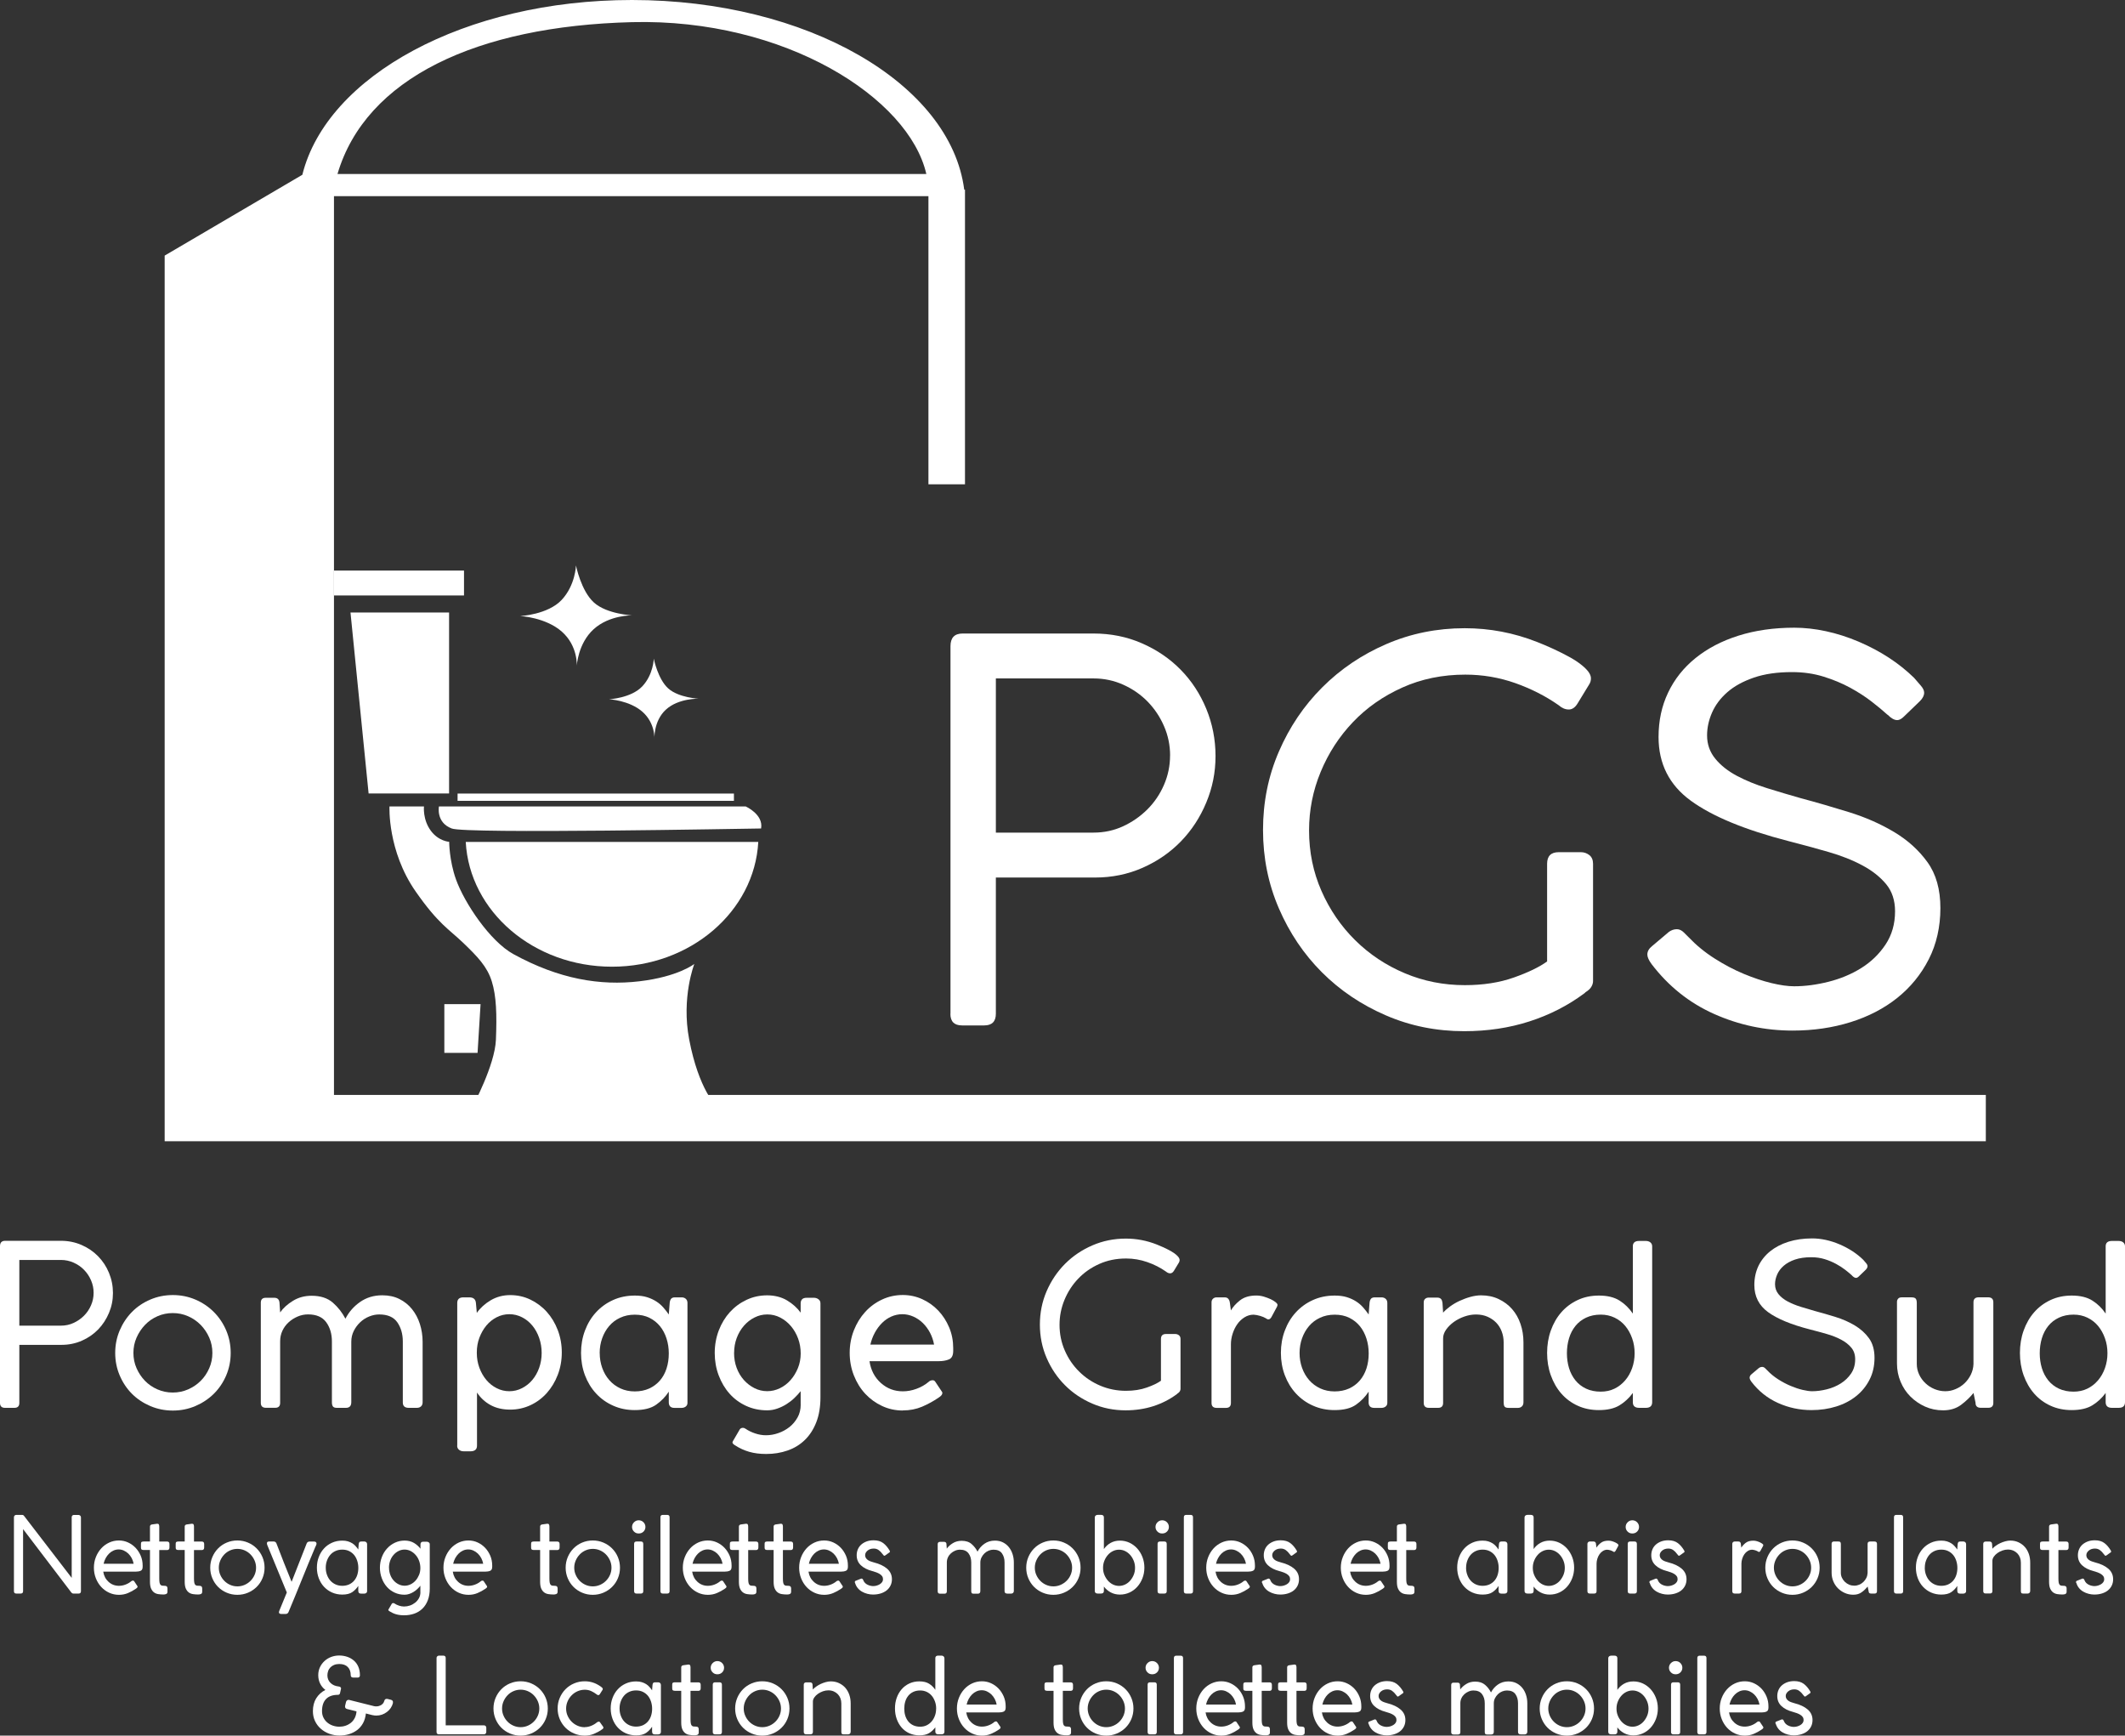 <?xml version="1.0" encoding="UTF-8"?>
<svg id="Calque_2" data-name="Calque 2" xmlns="http://www.w3.org/2000/svg" viewBox="0 0 452.84 369.8">
  <rect x="0" y="0" width="452.84" height="369.8" fill="#333333" stroke="none"/>
  <g id="toilette">
    <g>
      <rect x="71.17" y="121.57" width="27.71" height="5.3" style="fill: #fff;"/>
      <polygon points="95.7 169.06 78.55 169.06 74.69 130.5 95.7 130.5 95.7 169.06" style="fill: #fff;"/>
      <path d="m93.53,171.82h65.37s3.83,1.7,3.29,4.7c-3.01.03-63.08,1.18-65.93,0-3.4-1.28-2.72-4.7-2.72-4.7Z" style="fill: #fff;"/>
      <path d="m134.78,131.11s-4.89-.12-8.27,2.95-3.6,7.84-3.6,7.84c0,0,.3-4.24-3.17-7.31s-8.87-3.33-8.87-3.33c0,0,5.86-.29,8.81-3.43s3.06-7.35,3.06-7.35c0,0,1.07,5.41,3.83,7.9s8.21,2.74,8.21,2.74Z" style="fill: #fff; fill-rule: evenodd;"/>
      <path d="m148.99,148.87s-4.36-.16-7.07,2.31-2.46,6.35-2.46,6.35c0,0,.24-3.41-2.55-5.87s-7.12-2.67-7.12-2.67c0,0,4.7-.23,7.08-2.75s2.45-5.9,2.45-5.9c0,0,.86,4.34,3.08,6.34s6.59,2.2,6.59,2.2Z" style="fill: #fff; fill-rule: evenodd;"/>
      <path d="m99.25,179.38c.8,14.81,14.45,26.59,31.17,26.59s30.37-11.78,31.17-26.59h-62.35Z" style="fill: #fff; fill-rule: evenodd;"/>
      <path d="m90.34,171.82h-7.34s-.47,9.46,5.59,18.14c4.8,6.89,7.12,8.05,10.08,10.89,3.12,2.99,5.15,5.1,6.13,8.24s1.1,7.06.88,12.46-4.93,14.13-4.93,14.13h51.91s-3.75-3.48-5.8-14.23c-1.7-8.92,1.1-16.07,1.1-16.07,0,0-3.4,2.72-11.72,3.7s-17.09-.45-26.83-5.79c-5.01-2.75-10.45-10.93-12.24-15.92-1.45-4.05-1.45-8.01-1.45-8.01,0,0-2.23-.11-3.89-2.33-1.8-2.41-1.48-5.23-1.48-5.23Z" style="fill: #fff; fill-rule: evenodd;"/>
      <polygon points="101.77 224.33 94.69 224.33 94.69 213.95 102.41 213.95 101.77 224.33" style="fill: #fff; fill-rule: evenodd;"/>
      <rect x="97.51" y="169.08" width="58.89" height="1.55" style="fill: #fff;"/>
    </g>
  </g>
  <g id="cadre">
    <path d="m71.17,233.28V41.79h126.68s0,61.4,0,61.4h7.79v-62.77h-.16C202.58,17.8,171.99,0,134.66,0c-35.56,0-65,16.15-70.23,37.24l-29.34,17.22v188.7h388.09v-9.87H71.17ZM134.66,4.72c32.6-.83,59.06,16.17,62.74,32.35h-125.48c6.01-20.39,29.63-31.51,62.74-32.35Z" style="fill: #fff; fill-rule: evenodd;"/>
  </g>
  <g id="PGS">
    <g>
      <path d="m202.55,215.99v-78.31c0-1.8.86-2.7,2.59-2.7h27.9c3.67,0,7.11.69,10.29,2.08,3.19,1.39,5.94,3.26,8.27,5.63,2.32,2.36,4.14,5.14,5.46,8.33,1.31,3.19,1.97,6.54,1.97,10.07s-.66,6.75-1.97,9.9c-1.31,3.15-3.11,5.91-5.4,8.27-2.29,2.36-5.01,4.24-8.16,5.63-3.15,1.39-6.53,2.08-10.13,2.08h-21.15v29.03c0,1.65-.83,2.48-2.48,2.48h-4.73c-1.65,0-2.48-.82-2.48-2.48Zm46.8-55.02c0-2.17-.43-4.26-1.29-6.24-.86-1.99-2.03-3.73-3.49-5.23-1.46-1.5-3.19-2.7-5.18-3.6-1.99-.9-4.11-1.35-6.36-1.35h-20.81v32.85h20.81c2.25,0,4.35-.45,6.3-1.35,1.95-.9,3.67-2.1,5.18-3.6,1.5-1.5,2.68-3.24,3.54-5.23.86-1.99,1.29-4.07,1.29-6.24Z" style="fill: #ffffff;"/>
      <path d="m329.69,204.86v-20.81c0-1.65.82-2.48,2.47-2.48h4.73c.67,0,1.27.21,1.8.62.52.41.79,1.03.79,1.86v24.98c0,.38-.11.77-.34,1.18-.22.41-.64.81-1.24,1.18l-.23.22c-3.53,2.63-7.44,4.63-11.76,6.02-4.31,1.39-8.94,2.08-13.89,2.08-5.93,0-11.5-1.12-16.71-3.38-5.21-2.25-9.75-5.31-13.61-9.17-3.86-3.86-6.92-8.4-9.17-13.61-2.25-5.21-3.38-10.78-3.38-16.71s1.12-11.49,3.38-16.71c2.25-5.21,5.33-9.77,9.23-13.67,3.9-3.9,8.46-6.98,13.67-9.23,5.21-2.25,10.78-3.38,16.71-3.38,5.33,0,10.46.98,15.41,2.93.97.38,2.12.86,3.43,1.46,1.31.6,2.57,1.24,3.77,1.91,1.2.68,2.21,1.41,3.04,2.19.82.79,1.24,1.52,1.24,2.19,0,.45-.11.86-.34,1.24l-2.47,4.05c-.53.9-1.16,1.35-1.91,1.35s-1.46-.3-2.14-.9c-2.78-1.95-5.87-3.52-9.28-4.73-3.41-1.2-6.96-1.8-10.63-1.8-4.88,0-9.36.92-13.44,2.76-4.09,1.84-7.59,4.29-10.52,7.37-2.93,3.08-5.21,6.6-6.86,10.58-1.65,3.98-2.48,8.14-2.48,12.49,0,4.58.88,8.87,2.64,12.88,1.76,4.01,4.16,7.52,7.2,10.52,3.04,3,6.56,5.34,10.58,7.03,4.01,1.69,8.27,2.53,12.77,2.53,3.9,0,7.39-.54,10.46-1.63,3.08-1.09,5.44-2.23,7.09-3.43Z" style="fill: #ffffff;"/>
      <path d="m402.25,152.31c-.9-.82-2.03-1.76-3.38-2.81-1.35-1.05-2.89-2.04-4.61-2.98-1.73-.94-3.62-1.72-5.68-2.36-2.06-.64-4.29-.96-6.69-.96-3.15,0-5.87.39-8.16,1.18-2.29.79-4.16,1.82-5.62,3.09-1.46,1.28-2.55,2.72-3.26,4.33-.71,1.61-1.07,3.25-1.07,4.89,0,1.88.58,3.53,1.74,4.95,1.16,1.43,2.7,2.64,4.61,3.66,1.91,1.01,4.07,1.9,6.47,2.64,2.4.75,4.8,1.46,7.2,2.14,3.38.9,6.81,1.9,10.29,2.98,3.49,1.09,6.67,2.49,9.56,4.22,2.89,1.73,5.25,3.86,7.09,6.41,1.84,2.55,2.76,5.81,2.76,9.79s-.83,7.69-2.48,10.91c-1.65,3.23-3.88,5.96-6.69,8.21s-6.13,3.98-9.96,5.18c-3.83,1.2-7.95,1.8-12.38,1.8-5.85,0-11.42-1.18-16.71-3.54-5.29-2.36-9.73-5.91-13.33-10.63-.6-.82-.9-1.5-.9-2.03,0-.67.34-1.27,1.01-1.8l3.6-3.04c.52-.37,1.09-.56,1.69-.56.52,0,1.03.24,1.52.73.49.49.8.81.96.96,1.65,1.73,3.5,3.25,5.57,4.56,2.06,1.31,4.12,2.4,6.19,3.26,2.06.86,4.03,1.52,5.91,1.97,1.87.45,3.49.68,4.84.68,2.32,0,4.76-.32,7.31-.96,2.55-.64,4.88-1.61,6.98-2.92,2.1-1.31,3.83-2.98,5.18-5.01,1.35-2.03,2.03-4.39,2.03-7.09,0-2.32-.64-4.26-1.91-5.79-1.28-1.54-2.96-2.87-5.06-3.99-2.1-1.13-4.52-2.08-7.26-2.87-2.74-.79-5.57-1.56-8.5-2.31-9.3-2.4-16.24-5.27-20.81-8.61-4.58-3.34-6.86-7.86-6.86-13.56,0-3.45.67-6.6,2.03-9.45,1.35-2.85,3.3-5.31,5.85-7.37,2.55-2.06,5.61-3.66,9.17-4.78,3.56-1.12,7.52-1.69,11.87-1.69s9.07,1,13.73,2.98c4.65,1.99,8.59,4.56,11.81,7.71.45.53.92,1.07,1.41,1.63.49.56.73,1.07.73,1.52,0,.6-.3,1.2-.9,1.8l-3.38,3.26c-.53.53-1.01.79-1.46.79-.6,0-1.28-.37-2.02-1.13Z" style="fill: #ffffff;"/>
    </g>
  </g>
  <g id="PGS2">
    <g>
      <path d="m0,298.9v-33.38c0-.77.37-1.15,1.1-1.15h11.89c1.57,0,3.03.3,4.39.89,1.36.59,2.53,1.39,3.52,2.4.99,1.01,1.77,2.19,2.33,3.55.56,1.36.84,2.79.84,4.29s-.28,2.88-.84,4.22c-.56,1.34-1.33,2.52-2.3,3.53-.98,1.01-2.13,1.81-3.48,2.4-1.34.59-2.78.89-4.32.89H4.12v12.37c0,.7-.35,1.05-1.05,1.05H1.06c-.7,0-1.06-.35-1.06-1.05Zm19.95-23.45c0-.93-.18-1.81-.55-2.66-.37-.85-.86-1.59-1.49-2.23-.62-.64-1.36-1.15-2.21-1.53-.85-.38-1.75-.58-2.71-.58H4.12v14h8.87c.96,0,1.85-.19,2.69-.58.83-.38,1.57-.89,2.21-1.53.64-.64,1.14-1.38,1.51-2.23.37-.85.55-1.73.55-2.66Z"  style="fill: #fff;"/>
      <path d="m24.55,288.26c0-1.69.32-3.29.96-4.8.64-1.5,1.51-2.81,2.61-3.93,1.1-1.12,2.41-2,3.91-2.64,1.5-.64,3.1-.96,4.8-.96s3.29.32,4.8.96c1.5.64,2.81,1.52,3.93,2.64,1.12,1.12,2,2.43,2.64,3.93.64,1.5.96,3.1.96,4.8s-.32,3.29-.96,4.8c-.64,1.5-1.52,2.8-2.64,3.91-1.12,1.1-2.43,1.97-3.93,2.61-1.5.64-3.1.96-4.8.96s-3.29-.32-4.8-.96c-1.5-.64-2.81-1.51-3.91-2.61-1.1-1.1-1.97-2.41-2.61-3.91-.64-1.5-.96-3.1-.96-4.8Zm3.88,0c0,1.15.22,2.24.67,3.26.45,1.02,1.05,1.92,1.8,2.69.75.77,1.64,1.38,2.66,1.82,1.02.45,2.11.67,3.26.67s2.24-.22,3.26-.67c1.02-.45,1.92-1.05,2.69-1.82.77-.77,1.37-1.66,1.82-2.69.45-1.02.67-2.11.67-3.26s-.22-2.24-.67-3.26c-.45-1.02-1.06-1.93-1.82-2.71-.77-.78-1.66-1.4-2.69-1.85-1.02-.45-2.11-.67-3.26-.67s-2.24.22-3.26.67c-1.02.45-1.91,1.06-2.66,1.85-.75.78-1.35,1.69-1.8,2.71-.45,1.02-.67,2.11-.67,3.26Z" style="fill: #fff;"/>
      <path d="m59.56,277.55l.14,2.08c.64-.92,1.54-1.74,2.71-2.46,1.17-.73,2.5-1.09,4-1.09,1.89,0,3.39.49,4.51,1.46,1.12.98,2.01,2.12,2.69,3.43.74-1.44,1.78-2.63,3.13-3.57,1.35-.94,2.92-1.42,4.71-1.42,1.38,0,2.6.26,3.66.79s1.96,1.25,2.69,2.16,1.3,1.97,1.68,3.17c.38,1.2.58,2.47.58,3.81v12.85c0,.38-.11.68-.34.89-.23.21-.52.31-.87.31h-1.75c-.84,0-1.26-.38-1.26-1.15v-12.98c0-1.6-.39-2.96-1.17-4.09-.78-1.12-2.07-1.68-3.86-1.68-.7,0-1.41.14-2.13.43-.72.29-1.36.7-1.92,1.23-.56.53-1.02,1.15-1.37,1.85-.35.71-.53,1.47-.53,2.31v12.88c0,.8-.38,1.2-1.15,1.2h-1.92c-.42,0-.7-.1-.84-.29-.14-.19-.22-.48-.22-.87v-12.98c0-1.63-.41-3-1.22-4.11-.82-1.11-2.1-1.66-3.86-1.66-.77,0-1.51.15-2.23.46s-1.36.71-1.92,1.23c-.56.51-1,1.11-1.32,1.8-.32.69-.48,1.43-.48,2.23v13.12c0,.71-.35,1.06-1.05,1.06h-1.97c-.74,0-1.1-.35-1.1-1.05v-21.34c0-.7.35-1.05,1.06-1.05h1.82c.67,0,1.04.35,1.1,1.04Z" style="fill: #fff;"/>
      <path d="m97.44,308.02v-30.4c0-.8.44-1.2,1.31-1.2h1.26c.87,0,1.34.4,1.41,1.2l.19,2.11c.73-1.05,1.72-1.95,2.96-2.69,1.24-.73,2.63-1.1,4.16-1.1s2.97.32,4.3.96,2.5,1.51,3.49,2.61c.99,1.1,1.77,2.4,2.34,3.88.57,1.49.86,3.08.86,4.77s-.29,3.29-.86,4.77c-.57,1.49-1.36,2.78-2.34,3.88-.99,1.1-2.15,1.97-3.49,2.59-1.34.62-2.77.94-4.3.94-1.63,0-3.03-.33-4.21-.98-1.18-.65-2.14-1.54-2.87-2.66v11.32c0,.8-.47,1.2-1.41,1.2h-1.41c-.42,0-.76-.11-1.02-.33-.26-.22-.39-.51-.39-.86Zm4.17-19.76c0,1.12.18,2.17.55,3.17.37.99.86,1.85,1.48,2.59s1.35,1.32,2.2,1.75c.84.43,1.74.65,2.7.65s1.86-.22,2.7-.65c.84-.43,1.58-1.01,2.2-1.75s1.11-1.6,1.46-2.59c.35-.99.53-2.05.53-3.17s-.18-2.18-.53-3.19c-.35-1.01-.84-1.89-1.46-2.64s-1.35-1.34-2.2-1.77c-.84-.43-1.74-.65-2.7-.65s-1.86.22-2.7.65c-.84.43-1.58,1.02-2.2,1.77s-1.11,1.61-1.48,2.59c-.37.98-.55,2.02-.55,3.14v.1Z" style="fill: #fff;"/>
      <path d="m142.52,298.76v-2.25c-.7,1.09-1.6,2.01-2.69,2.78-1.09.77-2.61,1.15-4.56,1.15-1.66,0-3.2-.31-4.6-.94-1.41-.62-2.62-1.49-3.64-2.59-1.02-1.1-1.81-2.4-2.37-3.88-.56-1.49-.84-3.08-.84-4.77s.28-3.29.84-4.77c.56-1.49,1.34-2.78,2.35-3.88,1.01-1.1,2.21-1.97,3.62-2.61,1.41-.64,2.96-.96,4.65-.96.99,0,1.85.11,2.59.34.73.23,1.39.53,1.97.9.58.37,1.08.8,1.51,1.29s.82.99,1.17,1.5l.19-2.43c.03-.39.13-.69.29-.9.16-.21.45-.32.86-.32h1.39c.35,0,.65.1.89.31.24.21.36.5.36.89v21.29c0,.32-.12.58-.36.77-.24.19-.54.29-.89.29h-1.53c-.8,0-1.2-.4-1.2-1.2Zm-14.72-10.48c0,1.12.18,2.17.53,3.16.35.99.85,1.86,1.51,2.61.65.75,1.45,1.34,2.37,1.77.93.43,1.95.64,3.07.64s2.17-.21,3.07-.62c.89-.41,1.65-.98,2.28-1.7.62-.72,1.09-1.57,1.41-2.56.32-.99.48-2.06.48-3.2s-.16-2.18-.48-3.18c-.32-1-.78-1.88-1.39-2.63-.61-.75-1.36-1.35-2.25-1.79-.9-.45-1.93-.67-3.12-.67s-2.19.22-3.12.65c-.93.43-1.71,1.02-2.35,1.77-.64.75-1.14,1.62-1.49,2.61-.35.99-.53,2.04-.53,3.16Z" style="fill: #fff;" />
      <path d="m170.62,299.29v-2.88c-.38.48-.83.97-1.34,1.46-.51.5-1.08.93-1.7,1.32s-1.28.7-1.97.94c-.69.24-1.4.36-2.13.36-1.63,0-3.13-.32-4.51-.96-1.38-.64-2.55-1.51-3.52-2.61-.98-1.1-1.74-2.4-2.3-3.88-.56-1.49-.84-3.08-.84-4.77s.29-3.29.86-4.8c.58-1.5,1.37-2.8,2.37-3.91,1.01-1.1,2.19-1.97,3.55-2.61,1.36-.64,2.82-.96,4.39-.96s3.04.36,4.24,1.08c1.2.72,2.17,1.59,2.9,2.61v-1.97c0-.35.1-.64.29-.86s.53-.34,1.01-.34h1.53c.35,0,.67.1.96.31.29.21.43.5.43.89v20c0,2.01-.29,3.78-.88,5.3-.59,1.52-1.4,2.78-2.44,3.79-1.04,1.01-2.26,1.76-3.68,2.25-1.42.5-2.94.74-4.57.74-1.34,0-2.54-.15-3.61-.46s-2.06-.76-2.99-1.37c-.38-.22-.58-.43-.58-.62,0-.06.03-.16.1-.29.06-.13.11-.21.14-.24l1.34-2.3c.16-.19.38-.29.67-.29.16,0,.33.06.53.19.61.42,1.3.75,2.08,1.01s1.54.38,2.27.38c.89,0,1.78-.15,2.65-.46.88-.3,1.66-.74,2.37-1.29.7-.56,1.27-1.24,1.72-2.04.45-.8.67-1.71.67-2.73Zm-14.19-11.05c0,1.15.18,2.21.55,3.2.37.99.88,1.85,1.53,2.58.65.73,1.41,1.31,2.27,1.75.86.43,1.77.64,2.72.64s1.82-.21,2.68-.62c.86-.41,1.62-.99,2.27-1.72s1.18-1.59,1.58-2.56c.4-.97.6-2.02.6-3.13s-.18-2.17-.55-3.18c-.37-1-.88-1.89-1.53-2.65-.65-.77-1.41-1.37-2.27-1.82-.86-.45-1.78-.67-2.77-.67s-1.86.22-2.72.65c-.86.43-1.62,1.02-2.27,1.77-.65.75-1.16,1.62-1.53,2.61-.37.99-.55,2.04-.55,3.16Z" style="fill: #fff;"/>
      <path d="m192.39,300.53c-1.57,0-3.04-.32-4.41-.96-1.38-.64-2.57-1.51-3.6-2.61-1.02-1.1-1.83-2.41-2.42-3.91-.59-1.5-.89-3.1-.89-4.8s.3-3.29.89-4.8c.59-1.5,1.4-2.81,2.42-3.93,1.02-1.12,2.22-2,3.6-2.64,1.37-.64,2.85-.96,4.41-.96,1.47,0,2.85.3,4.15.89,1.29.59,2.43,1.4,3.4,2.42.97,1.02,1.75,2.22,2.33,3.6.58,1.38.86,2.85.86,4.41v.58c0,.96-.3,1.57-.91,1.82-.61.26-1.34.38-2.21.38h-14.72c.29,1.9,1.09,3.45,2.42,4.64,1.33,1.19,2.88,1.78,4.68,1.78.96,0,1.93-.17,2.9-.53.98-.35,1.85-.85,2.61-1.49.22-.22.51-.34.86-.34.22,0,.4.1.53.29l1.34,2.01c.13.13.19.27.19.44-.03.23-.14.42-.31.58-.18.16-.34.29-.5.39-1.09.75-2.25,1.38-3.5,1.92-1.25.53-2.62.8-4.12.8Zm-6.91-14.05h13.57c-.16-.89-.45-1.73-.86-2.52-.42-.79-.93-1.48-1.53-2.07-.61-.59-1.29-1.05-2.04-1.38-.75-.33-1.53-.5-2.33-.5s-1.61.17-2.35.5c-.74.33-1.4.79-1.99,1.38-.59.59-1.1,1.28-1.53,2.07s-.74,1.63-.94,2.52Z" style="fill: #fff;"/>
      <path d="m247.4,294.16v-8.87c0-.7.35-1.06,1.05-1.06h2.01c.29,0,.54.09.77.26.22.18.34.44.34.79v10.65c0,.16-.05.33-.14.5-.1.18-.27.34-.53.5l-.1.1c-1.5,1.12-3.17,1.97-5.01,2.57-1.84.59-3.81.89-5.92.89-2.53,0-4.9-.48-7.12-1.44-2.22-.96-4.16-2.26-5.8-3.91-1.65-1.65-2.95-3.58-3.91-5.8-.96-2.22-1.44-4.6-1.44-7.12s.48-4.9,1.44-7.12c.96-2.22,2.27-4.16,3.93-5.83,1.66-1.66,3.6-2.97,5.83-3.93,2.22-.96,4.59-1.44,7.12-1.44,2.27,0,4.46.42,6.57,1.25.42.16.9.37,1.46.62.56.26,1.09.53,1.61.82.51.29.94.6,1.29.94.35.33.53.65.53.93,0,.19-.05.37-.14.53l-1.05,1.73c-.22.38-.5.58-.82.58s-.62-.13-.91-.38c-1.18-.83-2.5-1.5-3.96-2.01-1.46-.51-2.97-.77-4.53-.77-2.08,0-3.99.39-5.73,1.17-1.74.78-3.24,1.83-4.48,3.14-1.25,1.31-2.22,2.81-2.92,4.51-.7,1.7-1.05,3.47-1.05,5.32,0,1.95.38,3.78,1.13,5.49.75,1.71,1.77,3.21,3.07,4.48,1.29,1.28,2.8,2.28,4.51,3s3.53,1.08,5.44,1.08c1.66,0,3.15-.23,4.46-.7,1.31-.46,2.32-.95,3.02-1.46Z" style="fill: #fff;"/>
      <path d="m262.07,277.45l.24,1.75c.42-.73,1.05-1.44,1.92-2.13s2.03-1.04,3.5-1.04c.54,0,1.08.08,1.61.24s1.01.34,1.44.54.78.42,1.05.64c.27.22.41.41.41.57,0,.06-.03.19-.1.38l-1.2,2.23c-.19.32-.4.48-.62.48-.16,0-.28-.03-.36-.1-.08-.06-.15-.11-.22-.14-.32-.19-.72-.36-1.2-.5-.48-.14-.94-.23-1.39-.26-.7,0-1.36.19-1.97.58s-1.12.87-1.53,1.47c-.42.59-.74,1.27-.98,2.02-.24.75-.36,1.5-.36,2.23v12.5c0,.71-.35,1.06-1.06,1.06h-1.97c-.74,0-1.1-.35-1.1-1.05v-21.44c0-.32.1-.58.31-.77.21-.19.46-.29.74-.29h1.73c.35,0,.62.1.79.31s.28.45.31.73Z" style="fill: #fff;"/>
      <path d="m291.66,298.76v-2.25c-.7,1.09-1.6,2.01-2.69,2.78-1.09.77-2.61,1.15-4.56,1.15-1.66,0-3.2-.31-4.6-.94-1.41-.62-2.62-1.49-3.64-2.59-1.02-1.1-1.81-2.4-2.37-3.88-.56-1.49-.84-3.08-.84-4.77s.28-3.29.84-4.77c.56-1.49,1.34-2.78,2.35-3.88,1.01-1.1,2.21-1.97,3.62-2.61,1.41-.64,2.96-.96,4.65-.96.99,0,1.85.11,2.59.34.74.23,1.39.53,1.97.9.58.37,1.08.8,1.51,1.29.43.49.82.99,1.17,1.5l.19-2.43c.03-.39.13-.69.29-.9.16-.21.45-.32.86-.32h1.39c.35,0,.65.1.89.31.24.21.36.5.36.89v21.29c0,.32-.12.58-.36.77-.24.19-.54.29-.89.29h-1.54c-.8,0-1.2-.4-1.2-1.2Zm-14.72-10.48c0,1.12.18,2.17.53,3.16.35.99.86,1.86,1.51,2.61s1.45,1.34,2.37,1.77c.93.43,1.95.64,3.07.64s2.17-.21,3.07-.62,1.66-.98,2.28-1.7,1.09-1.57,1.42-2.56c.32-.99.48-2.06.48-3.2s-.16-2.18-.48-3.18c-.32-1-.78-1.88-1.39-2.63s-1.36-1.35-2.25-1.79c-.9-.45-1.94-.67-3.12-.67s-2.19.22-3.12.65c-.93.43-1.71,1.02-2.35,1.77-.64.75-1.14,1.62-1.49,2.61s-.53,2.04-.53,3.16Z" style="fill: #fff;"/>
      <path d="m307.39,277.52l.14,2.16c.38-.44.88-.88,1.49-1.33.61-.44,1.28-.84,2.02-1.18s1.51-.63,2.31-.85,1.56-.33,2.26-.33c1.38,0,2.63.26,3.75.79,1.12.53,2.08,1.24,2.86,2.13.79.9,1.39,1.95,1.8,3.17.42,1.22.63,2.53.63,3.93v12.76c0,.38-.11.68-.34.89s-.5.31-.83.31h-1.99c-.45,0-.74-.1-.87-.29-.13-.19-.19-.48-.19-.87v-12.83c0-.8-.14-1.56-.41-2.28-.27-.72-.66-1.35-1.17-1.88-.51-.53-1.13-.95-1.85-1.27-.72-.32-1.54-.48-2.47-.48-.8,0-1.61.14-2.45.43-.83.29-1.58.67-2.25,1.15-.67.48-1.22,1.03-1.65,1.63-.43.61-.65,1.23-.65,1.87v13.75c0,.71-.35,1.06-1.06,1.06h-1.97c-.74,0-1.1-.35-1.1-1.06v-21.38c0-.35.1-.62.31-.79.21-.18.46-.26.74-.26h1.82c.67,0,1.04.35,1.1,1.05Z" style="fill: #fff;"/>
      <path d="m352.08,265.53v33.23c0,.8-.45,1.2-1.34,1.2h-1.44c-.89,0-1.34-.4-1.34-1.2v-1.97c-.8,1.09-1.75,1.97-2.85,2.64-1.1.67-2.57,1.01-4.39,1.01-1.66,0-3.17-.31-4.53-.94-1.36-.62-2.52-1.49-3.48-2.59-.96-1.1-1.7-2.4-2.23-3.88s-.79-3.08-.79-4.77.26-3.29.79-4.77,1.27-2.78,2.23-3.88c.96-1.1,2.12-1.97,3.48-2.61,1.36-.64,2.87-.96,4.53-.96,1.82,0,3.29.36,4.41,1.07,1.12.71,2.06,1.63,2.83,2.77v-14.33c0-.77.45-1.15,1.34-1.15h1.39c.42,0,.75.1,1.01.31.25.21.38.49.38.84Zm-3.74,22.8c0-1.12-.17-2.18-.53-3.18-.35-1-.84-1.88-1.46-2.63-.62-.75-1.38-1.34-2.27-1.77-.89-.43-1.88-.65-2.96-.65-1.18,0-2.22.22-3.13.65-.91.43-1.67,1.02-2.27,1.77s-1.06,1.62-1.36,2.63c-.3,1-.45,2.06-.45,3.18s.15,2.17.45,3.16.76,1.86,1.36,2.61,1.36,1.34,2.27,1.77c.91.43,1.95.64,3.13.64,1.08,0,2.06-.21,2.94-.64.88-.43,1.63-1.02,2.27-1.77.64-.75,1.13-1.62,1.48-2.61s.53-2.04.53-3.16Z" style="fill: #fff;"/>
      <path d="m394.67,271.76c-.38-.35-.86-.75-1.44-1.2-.58-.45-1.23-.87-1.97-1.27-.74-.4-1.54-.74-2.42-1.01-.88-.27-1.83-.41-2.85-.41-1.34,0-2.5.17-3.48.5-.98.33-1.77.78-2.4,1.32-.62.54-1.09,1.16-1.39,1.85s-.46,1.38-.46,2.09c0,.8.25,1.5.74,2.11.5.61,1.15,1.13,1.97,1.56.82.43,1.73.81,2.76,1.13,1.02.32,2.05.62,3.07.91,1.44.38,2.9.81,4.39,1.27,1.49.46,2.84,1.06,4.08,1.8,1.23.74,2.24,1.65,3.02,2.73.78,1.09,1.17,2.48,1.17,4.17s-.35,3.28-1.06,4.65c-.7,1.38-1.65,2.54-2.85,3.5-1.2.96-2.61,1.7-4.24,2.21-1.63.51-3.39.77-5.28.77-2.49,0-4.87-.5-7.12-1.51s-4.15-2.52-5.68-4.53c-.26-.35-.38-.64-.38-.86,0-.29.14-.54.43-.77l1.53-1.29c.22-.16.46-.24.72-.24.22,0,.44.1.65.31.21.21.34.34.41.41.7.74,1.49,1.38,2.37,1.94.88.56,1.76,1.02,2.64,1.39.88.37,1.72.65,2.52.84.8.19,1.49.29,2.06.29.99,0,2.03-.14,3.12-.41s2.08-.69,2.97-1.25c.89-.56,1.63-1.27,2.21-2.13.58-.86.86-1.87.86-3.02,0-.99-.27-1.81-.82-2.47-.54-.65-1.26-1.22-2.16-1.7-.9-.48-1.93-.89-3.09-1.22-1.17-.34-2.37-.66-3.62-.98-3.96-1.02-6.92-2.25-8.87-3.67-1.95-1.42-2.93-3.35-2.93-5.78,0-1.47.29-2.81.86-4.03.58-1.21,1.41-2.26,2.49-3.14,1.09-.88,2.39-1.56,3.91-2.04,1.52-.48,3.2-.72,5.06-.72s3.87.42,5.85,1.27c1.98.85,3.66,1.94,5.04,3.29.19.22.39.46.6.7.21.24.31.46.31.65,0,.26-.13.51-.38.77l-1.44,1.39c-.22.22-.43.34-.62.34-.26,0-.54-.16-.86-.48Z" style="fill: #fff;"/>
      <path d="m421,298.92l-.44-2.13c-.74.92-1.62,1.76-2.66,2.54-1.04.77-2.31,1.16-3.81,1.16-1.38,0-2.65-.26-3.84-.79-1.18-.53-2.22-1.24-3.12-2.13-.9-.89-1.6-1.95-2.11-3.17-.51-1.21-.77-2.51-.77-3.88v-13.14c0-.26.08-.48.24-.67.16-.19.41-.29.73-.29h2.13c.45,0,.75.1.9.29.15.19.22.5.22.91v12.98c0,.8.17,1.55.5,2.26s.78,1.32,1.34,1.85c.56.53,1.2.95,1.93,1.25.73.3,1.5.46,2.29.46s1.5-.15,2.22-.46c.72-.3,1.34-.71,1.89-1.23.54-.51.99-1.12,1.34-1.83s.54-1.46.57-2.26v-13.17c0-.71.37-1.06,1.12-1.06h1.99c.74,0,1.12.35,1.12,1.05v21.44c0,.7-.36,1.05-1.07,1.05h-1.6c-.74,0-1.12-.35-1.12-1.04Z" style="fill: #fff;"/>
      <path d="m452.84,265.53v33.23c0,.8-.45,1.2-1.34,1.2h-1.44c-.89,0-1.34-.4-1.34-1.2v-1.97c-.8,1.09-1.75,1.97-2.85,2.64-1.1.67-2.57,1.01-4.39,1.01-1.66,0-3.17-.31-4.53-.94-1.36-.62-2.52-1.49-3.48-2.59-.96-1.1-1.7-2.4-2.23-3.88s-.79-3.08-.79-4.77.26-3.29.79-4.77,1.27-2.78,2.23-3.88c.96-1.1,2.12-1.97,3.48-2.61,1.36-.64,2.87-.96,4.53-.96,1.82,0,3.29.36,4.41,1.07,1.12.71,2.06,1.63,2.83,2.77v-14.33c0-.77.45-1.15,1.34-1.15h1.39c.42,0,.75.1,1.01.31.25.21.38.49.38.84Zm-3.74,22.8c0-1.12-.17-2.18-.53-3.18-.35-1-.84-1.88-1.46-2.63-.62-.75-1.38-1.34-2.27-1.77-.89-.43-1.88-.65-2.96-.65-1.18,0-2.22.22-3.13.65-.91.43-1.67,1.02-2.27,1.77s-1.06,1.62-1.36,2.63c-.3,1-.45,2.06-.45,3.18s.15,2.17.45,3.16.76,1.86,1.36,2.61,1.36,1.34,2.27,1.77c.91.43,1.95.64,3.13.64,1.08,0,2.06-.21,2.94-.64.88-.43,1.63-1.02,2.27-1.77.64-.75,1.13-1.62,1.48-2.61s.53-2.04.53-3.16Z" style="fill: #fff;"/>
    </g>
  </g>
  <g id="texte">
    <g>
      <path d="m16.71,339.53h-1.06c-.17,0-.31-.07-.43-.2l-10.3-13.53v13.23c0,.33-.17.5-.52.5h-.93c-.33,0-.5-.17-.5-.5v-15.74c0-.15.04-.27.14-.37.09-.1.21-.15.36-.15h1.24c.18,0,.32.08.43.23l10.14,13.19v-12.98c.05-.29.21-.43.5-.43h.93c.14,0,.26.04.37.14.11.09.17.21.17.36v15.76c0,.33-.18.5-.54.5Z" style="fill: #fff;"/>
      <path d="m25.34,339.8c-.74,0-1.43-.15-2.08-.45-.65-.3-1.21-.71-1.69-1.23-.48-.52-.86-1.13-1.14-1.84-.28-.71-.42-1.46-.42-2.26s.14-1.55.42-2.26c.28-.71.66-1.32,1.14-1.85.48-.53,1.05-.94,1.69-1.24.65-.3,1.34-.45,2.08-.45.69,0,1.34.14,1.95.42.61.28,1.14.66,1.6,1.14.46.48.82,1.05,1.1,1.69.27.65.41,1.34.41,2.08v.27c0,.45-.14.74-.43.86-.29.12-.63.18-1.04.18h-6.93c.14.9.52,1.62,1.14,2.18.62.56,1.36.84,2.2.84.45,0,.91-.08,1.37-.25s.87-.4,1.23-.7c.1-.11.24-.16.41-.16.1,0,.19.04.25.14l.63.95c.06.06.09.13.09.21-.02.11-.06.2-.15.27-.08.08-.16.14-.24.18-.51.35-1.06.65-1.65.9-.59.25-1.23.38-1.94.38Zm-3.25-6.62h6.39c-.08-.42-.21-.81-.41-1.19-.2-.37-.44-.7-.72-.97s-.61-.49-.96-.65c-.35-.16-.72-.24-1.1-.24s-.76.08-1.11.24c-.35.16-.66.37-.94.65-.28.28-.52.6-.72.97-.2.37-.35.77-.44,1.19Z" style="fill: #fff;"/>
      <path d="m35.14,339.71c-.06,0-.12,0-.17.01-.05,0-.12.01-.19.01-.36,0-.71-.03-1.05-.08-.34-.05-.64-.17-.9-.36-.26-.19-.47-.46-.63-.82-.16-.36-.24-.84-.24-1.45v-6.77h-1.35c-.18,0-.32-.03-.42-.1-.1-.07-.15-.2-.15-.4v-.84c0-.2.05-.32.15-.38.1-.06.24-.09.42-.09h1.35v-3.18c0-.24.13-.39.39-.45l1.16-.16c.18,0,.3.06.35.18.05.12.08.26.08.41v3.21h1.67c.33,0,.5.17.5.52v.75c0,.36-.17.54-.5.54h-1.67v6.05c0,.38.02.67.06.88.04.21.11.37.2.47.1.11.22.17.37.19.15.02.34.03.56.03.38,0,.56.19.56.56v.72c0,.33-.19.51-.56.54Z" style="fill: #fff;"/>
      <path d="m42.54,339.71c-.06,0-.12,0-.17.01-.05,0-.12.01-.19.01-.36,0-.71-.03-1.05-.08-.34-.05-.64-.17-.9-.36-.26-.19-.47-.46-.63-.82-.16-.36-.24-.84-.24-1.45v-6.77h-1.35c-.18,0-.32-.03-.42-.1-.1-.07-.15-.2-.15-.4v-.84c0-.2.05-.32.15-.38.1-.06.24-.09.42-.09h1.35v-3.18c0-.24.13-.39.39-.45l1.16-.16c.18,0,.3.06.35.18.05.12.08.26.08.41v3.21h1.67c.33,0,.5.17.5.52v.75c0,.36-.17.54-.5.54h-1.67v6.05c0,.38.02.67.06.88.04.21.11.37.2.47.1.11.22.17.37.19.15.02.34.03.56.03.38,0,.56.19.56.56v.72c0,.33-.19.51-.56.54Z" style="fill: #fff;"/>
      <path d="m44.8,334.02c0-.8.15-1.55.45-2.26.3-.71.71-1.32,1.23-1.85s1.13-.94,1.84-1.24c.71-.3,1.46-.45,2.26-.45s1.55.15,2.26.45c.71.3,1.32.71,1.85,1.24.53.53.94,1.14,1.24,1.85.3.71.45,1.46.45,2.26s-.15,1.55-.45,2.26c-.3.71-.71,1.32-1.24,1.84-.53.52-1.14.93-1.85,1.23-.71.3-1.46.45-2.26.45s-1.55-.15-2.26-.45c-.71-.3-1.32-.71-1.84-1.23s-.93-1.13-1.23-1.84c-.3-.71-.45-1.46-.45-2.26Zm1.83,0c0,.54.1,1.05.32,1.54.21.48.49.9.85,1.26.35.36.77.65,1.25.86.48.21.99.32,1.54.32s1.05-.11,1.54-.32c.48-.21.9-.5,1.26-.86s.65-.78.86-1.26c.21-.48.32-.99.32-1.54s-.11-1.05-.32-1.54c-.21-.48-.5-.91-.86-1.28-.36-.37-.78-.66-1.26-.87-.48-.21-.99-.32-1.54-.32s-1.05.11-1.54.32c-.48.21-.9.5-1.25.87-.35.37-.64.79-.85,1.28-.21.48-.32.99-.32,1.54Z" style="fill: #fff;"/>
      <path d="m67.25,329.46c-.99,2.35-1.96,4.69-2.9,7.03-.94,2.34-1.9,4.68-2.88,7.01-.12.25-.32.38-.61.38h-.9c-.35,0-.52-.13-.52-.38,0-.03.02-.11.05-.23l1.63-3.97-4.15-10.07c-.04-.1-.07-.2-.08-.27,0-.08-.01-.13-.01-.16,0-.24.16-.36.47-.36h.97c.29,0,.48.14.59.41.5,1.33,1.03,2.69,1.59,4.1s1.11,2.77,1.64,4.08l3.23-8.22c.12-.24.32-.36.61-.36h.93c.36,0,.54.15.54.45,0,.03,0,.08-.02.15-.02.07-.07.21-.16.42Z" style="fill: #fff;"/>
      <path d="m76.35,338.96v-1.06c-.33.51-.75.95-1.26,1.31-.51.36-1.23.54-2.15.54-.78,0-1.51-.15-2.17-.44-.66-.29-1.23-.7-1.72-1.22s-.85-1.13-1.12-1.83c-.26-.7-.4-1.45-.4-2.25s.13-1.55.4-2.25c.26-.7.63-1.31,1.11-1.83.47-.52,1.04-.93,1.71-1.23.66-.3,1.39-.45,2.19-.45.47,0,.87.05,1.22.16s.66.25.93.42c.27.17.51.38.71.61s.39.46.55.71l.09-1.14c.02-.18.06-.32.14-.42.08-.1.21-.15.41-.15h.65c.17,0,.3.05.42.15.11.1.17.24.17.42v10.03c0,.15-.06.27-.17.36-.11.09-.25.14-.42.14h-.72c-.38,0-.56-.19-.56-.56Zm-6.93-4.93c0,.53.08,1.02.25,1.49.17.47.4.88.71,1.23.31.35.68.63,1.12.83.44.2.92.3,1.44.3s1.02-.1,1.45-.29c.42-.2.78-.46,1.07-.8.29-.34.52-.74.67-1.21.15-.46.23-.97.23-1.51s-.08-1.02-.23-1.5c-.15-.47-.37-.89-.65-1.24-.29-.35-.64-.63-1.06-.84-.42-.21-.91-.32-1.47-.32s-1.03.1-1.47.3c-.44.2-.81.48-1.11.83-.3.35-.53.76-.7,1.23-.17.47-.25.96-.25,1.49Z" style="fill: #fff;"/>
      <path d="m89.58,339.21v-1.35c-.18.23-.39.46-.63.69s-.51.44-.8.62-.6.33-.93.44c-.32.11-.66.17-1,.17-.77,0-1.48-.15-2.12-.45-.65-.3-1.2-.71-1.66-1.23-.46-.52-.82-1.13-1.08-1.83-.26-.7-.4-1.45-.4-2.25s.14-1.55.41-2.26c.27-.71.64-1.32,1.12-1.84.47-.52,1.03-.93,1.67-1.23.64-.3,1.33-.45,2.07-.45s1.43.17,2,.51c.56.34,1.02.75,1.37,1.23v-.93c0-.17.05-.3.14-.41s.25-.16.47-.16h.72c.17,0,.32.05.45.15.14.1.2.24.2.42v9.42c0,.95-.14,1.78-.42,2.5s-.66,1.31-1.15,1.78c-.49.47-1.07.83-1.73,1.06-.67.23-1.38.35-2.15.35-.63,0-1.2-.07-1.7-.21-.5-.14-.97-.36-1.41-.64-.18-.11-.27-.2-.27-.29,0-.03.01-.08.05-.14.03-.06.05-.1.07-.11l.63-1.08c.07-.09.18-.14.31-.14.07,0,.16.03.25.09.29.2.61.35.98.47.37.12.72.18,1.07.18.42,0,.84-.07,1.25-.21.41-.14.78-.35,1.11-.61.33-.26.6-.58.81-.96.21-.38.31-.81.31-1.29Zm-6.68-5.2c0,.54.09,1.04.26,1.51.17.47.41.87.72,1.22.31.35.66.62,1.07.82.4.2.83.3,1.28.3s.85-.1,1.26-.29c.4-.19.76-.46,1.07-.81.31-.34.55-.75.74-1.2.19-.46.28-.95.28-1.47s-.09-1.02-.26-1.5-.41-.89-.72-1.25-.66-.64-1.07-.86c-.41-.21-.84-.32-1.31-.32s-.88.1-1.28.3c-.41.2-.76.48-1.07.83-.31.35-.55.76-.72,1.23-.17.47-.26.96-.26,1.49Z" style="fill: #fff;"/>
      <path d="m99.83,339.8c-.74,0-1.43-.15-2.08-.45-.65-.3-1.21-.71-1.69-1.23-.48-.52-.86-1.13-1.14-1.84-.28-.71-.42-1.46-.42-2.26s.14-1.55.42-2.26c.28-.71.66-1.32,1.14-1.85.48-.53,1.05-.94,1.69-1.24.65-.3,1.34-.45,2.08-.45.69,0,1.34.14,1.95.42.61.28,1.14.66,1.6,1.14.46.48.82,1.05,1.1,1.69.27.65.41,1.34.41,2.08v.27c0,.45-.14.74-.43.86-.29.12-.63.18-1.04.18h-6.93c.14.9.52,1.62,1.14,2.18.62.56,1.36.84,2.2.84.45,0,.91-.08,1.37-.25s.87-.4,1.23-.7c.1-.11.24-.16.41-.16.1,0,.19.04.25.14l.63.95c.06.06.09.13.09.21-.02.11-.06.2-.15.27-.08.08-.16.14-.24.18-.51.35-1.06.65-1.65.9-.59.25-1.23.38-1.94.38Zm-3.25-6.62h6.39c-.08-.42-.21-.81-.41-1.19-.2-.37-.44-.7-.72-.97s-.61-.49-.96-.65c-.35-.16-.72-.24-1.1-.24s-.76.08-1.11.24c-.35.16-.66.37-.94.65-.28.28-.52.6-.72.97-.2.37-.35.77-.44,1.19Z" style="fill: #fff;"/>
      <path d="m118.28,339.71c-.06,0-.12,0-.17.01-.05,0-.12.01-.19.01-.36,0-.71-.03-1.05-.08-.34-.05-.64-.17-.9-.36-.26-.19-.47-.46-.63-.82-.16-.36-.24-.84-.24-1.45v-6.77h-1.35c-.18,0-.32-.03-.42-.1-.1-.07-.15-.2-.15-.4v-.84c0-.2.05-.32.15-.38.1-.06.24-.09.42-.09h1.35v-3.18c0-.24.13-.39.39-.45l1.16-.16c.18,0,.3.06.35.18.05.12.08.26.08.41v3.21h1.67c.33,0,.5.17.5.52v.75c0,.36-.17.54-.5.54h-1.67v6.05c0,.38.02.67.06.88.04.21.11.37.2.47.1.11.22.17.37.19.15.02.34.03.56.03.38,0,.56.19.56.56v.72c0,.33-.19.51-.56.54Z" style="fill: #fff;"/>
      <path d="m120.54,334.02c0-.8.15-1.55.45-2.26.3-.71.71-1.32,1.23-1.85s1.13-.94,1.84-1.24c.71-.3,1.46-.45,2.26-.45s1.55.15,2.26.45c.71.3,1.32.71,1.85,1.24.53.53.94,1.14,1.24,1.85.3.71.45,1.46.45,2.26s-.15,1.55-.45,2.26c-.3.71-.71,1.32-1.24,1.84-.53.52-1.14.93-1.85,1.23-.71.3-1.46.45-2.26.45s-1.55-.15-2.26-.45c-.71-.3-1.32-.71-1.84-1.23s-.93-1.13-1.23-1.84c-.3-.71-.45-1.46-.45-2.26Zm1.83,0c0,.54.1,1.05.32,1.54.21.48.49.9.85,1.26.35.36.77.65,1.25.86.48.21.99.32,1.54.32s1.05-.11,1.54-.32c.48-.21.9-.5,1.26-.86s.65-.78.86-1.26c.21-.48.32-.99.32-1.54s-.11-1.05-.32-1.54c-.21-.48-.5-.91-.86-1.28-.36-.37-.78-.66-1.26-.87-.48-.21-.99-.32-1.54-.32s-1.05.11-1.54.32c-.48.21-.9.5-1.25.87-.35.37-.64.79-.85,1.28-.21.48-.32.99-.32,1.54Z" style="fill: #fff;"/>
      <path d="m134.69,325.34c0-.39.14-.72.42-1,.28-.28.61-.42,1-.42s.75.14,1.02.42.41.61.41,1-.14.72-.41.99c-.27.27-.61.4-1.02.4s-.73-.13-1-.4c-.28-.27-.42-.6-.42-.99Zm2.39,3.6v10.09c0,.33-.17.5-.5.5h-.95c-.33,0-.5-.17-.5-.5v-10.09c0-.33.17-.5.5-.5h.95c.33,0,.5.17.5.5Z" style="fill: #fff;"/>
      <path d="m142.69,323.27v15.76c0,.33-.17.5-.5.5h-.95c-.33,0-.5-.17-.5-.5v-15.76c0-.33.17-.5.5-.5h.95c.33,0,.5.17.5.5Z" style="fill: #fff;"/>
      <path d="m150.84,339.8c-.74,0-1.43-.15-2.08-.45-.65-.3-1.21-.71-1.69-1.23-.48-.52-.86-1.13-1.14-1.84-.28-.71-.42-1.46-.42-2.26s.14-1.55.42-2.26c.28-.71.66-1.32,1.14-1.85.48-.53,1.05-.94,1.69-1.24.65-.3,1.34-.45,2.08-.45.69,0,1.34.14,1.95.42.61.28,1.14.66,1.6,1.14.46.48.82,1.05,1.1,1.69.27.65.41,1.34.41,2.08v.27c0,.45-.14.74-.43.86-.29.12-.63.18-1.04.18h-6.93c.14.9.52,1.62,1.14,2.18.62.56,1.36.84,2.2.84.45,0,.91-.08,1.37-.25s.87-.4,1.23-.7c.1-.11.24-.16.41-.16.1,0,.19.04.25.14l.63.95c.06.06.09.13.09.21-.02.11-.06.2-.15.27-.08.08-.16.14-.24.18-.51.35-1.06.65-1.65.9-.59.25-1.23.38-1.94.38Zm-3.25-6.62h6.39c-.08-.42-.21-.81-.41-1.19-.2-.37-.44-.7-.72-.97s-.61-.49-.96-.65c-.35-.16-.72-.24-1.1-.24s-.76.08-1.11.24c-.35.16-.66.37-.94.65-.28.28-.52.6-.72.97-.2.37-.35.77-.44,1.19Z" style="fill: #fff;"/>
      <path d="m160.64,339.71c-.06,0-.12,0-.17.01-.05,0-.12.01-.19.01-.36,0-.71-.03-1.05-.08-.34-.05-.64-.17-.9-.36-.26-.19-.47-.46-.63-.82-.16-.36-.24-.84-.24-1.45v-6.77h-1.35c-.18,0-.32-.03-.42-.1-.1-.07-.15-.2-.15-.4v-.84c0-.2.05-.32.15-.38.1-.06.24-.09.42-.09h1.35v-3.18c0-.24.13-.39.39-.45l1.16-.16c.18,0,.3.06.35.18.05.12.08.26.08.41v3.21h1.67c.33,0,.5.17.5.52v.75c0,.36-.17.54-.5.54h-1.67v6.05c0,.38.02.67.06.88.04.21.11.37.2.47.1.11.22.17.37.19.15.02.34.03.56.03.38,0,.56.19.56.56v.72c0,.33-.19.51-.56.54Z" style="fill: #fff;"/>
      <path d="m168.04,339.71c-.06,0-.12,0-.17.01-.05,0-.12.01-.19.01-.36,0-.71-.03-1.05-.08-.34-.05-.64-.17-.9-.36-.26-.19-.47-.46-.63-.82-.16-.36-.24-.84-.24-1.45v-6.77h-1.35c-.18,0-.32-.03-.42-.1-.1-.07-.15-.2-.15-.4v-.84c0-.2.05-.32.15-.38.1-.06.24-.09.42-.09h1.35v-3.18c0-.24.13-.39.39-.45l1.16-.16c.18,0,.3.06.35.18.05.12.08.26.08.41v3.21h1.67c.33,0,.5.17.5.52v.75c0,.36-.17.54-.5.54h-1.67v6.05c0,.38.02.67.06.88.04.21.11.37.2.47.1.11.22.17.37.19.15.02.34.03.56.03.38,0,.56.19.56.56v.72c0,.33-.19.51-.56.54Z" style="fill: #fff;"/>
      <path d="m175.63,339.8c-.74,0-1.43-.15-2.08-.45-.65-.3-1.21-.71-1.69-1.23-.48-.52-.86-1.13-1.14-1.84-.28-.71-.42-1.46-.42-2.26s.14-1.55.42-2.26c.28-.71.66-1.32,1.14-1.85.48-.53,1.05-.94,1.69-1.24.65-.3,1.34-.45,2.08-.45.69,0,1.34.14,1.95.42.61.28,1.14.66,1.6,1.14.46.48.82,1.05,1.1,1.69.27.65.41,1.34.41,2.08v.27c0,.45-.14.74-.43.86-.29.12-.63.18-1.04.18h-6.93c.14.9.52,1.62,1.14,2.18.62.56,1.36.84,2.2.84.45,0,.91-.08,1.37-.25s.87-.4,1.23-.7c.1-.11.24-.16.41-.16.1,0,.19.04.25.14l.63.95c.06.06.09.13.09.21-.02.11-.06.2-.15.27-.08.08-.16.14-.24.18-.51.35-1.06.65-1.65.9-.59.25-1.23.38-1.94.38Zm-3.25-6.62h6.39c-.08-.42-.21-.81-.41-1.19-.2-.37-.44-.7-.72-.97s-.61-.49-.96-.65c-.35-.16-.72-.24-1.1-.24s-.76.08-1.11.24c-.35.16-.66.37-.94.65-.28.28-.52.6-.72.97-.2.37-.35.77-.44,1.19Z" style="fill: #fff;"/>
      <path d="m182.2,337.27c-.03-.08-.04-.16-.03-.26,0-.1.06-.16.15-.19l1.13-.45c.12-.06.23-.05.33.03.1.08.16.18.19.3.09.23.22.42.38.58.17.16.35.29.55.38.2.1.41.17.61.21.2.04.38.07.53.07.26,0,.51-.03.76-.1.25-.07.47-.17.68-.29.2-.13.37-.28.5-.46s.19-.38.19-.61c0-.25-.06-.47-.19-.65s-.3-.34-.51-.47c-.21-.13-.46-.25-.73-.35-.28-.1-.58-.19-.89-.28-.99-.26-1.79-.66-2.39-1.22-.6-.56-.9-1.27-.9-2.14,0-.47.09-.9.26-1.29.17-.39.42-.73.73-1s.7-.5,1.14-.66.94-.24,1.48-.24c.84,0,1.52.2,2.04.59.52.39.97.93,1.37,1.6.03.06.05.12.07.19.01.07-.02.13-.09.19l-.93.66c-.12.09-.23.09-.32-.01-.09-.1-.19-.21-.29-.35-.21-.3-.47-.56-.77-.78-.3-.22-.65-.33-1.06-.33-.54,0-.98.15-1.32.44-.34.29-.51.62-.51.98,0,.23.06.42.17.6.11.17.26.32.44.44.18.12.38.22.6.29.22.08.43.14.64.2,1.2.3,2.15.75,2.83,1.34.68.59,1.03,1.34,1.03,2.25,0,.5-.1.95-.31,1.36-.2.41-.48.75-.84,1.03s-.78.49-1.26.64c-.49.15-1.03.23-1.61.23-.41,0-.81-.05-1.22-.16-.41-.1-.79-.26-1.14-.46-.35-.2-.66-.46-.91-.77-.26-.31-.44-.67-.56-1.07Z" style="fill: #fff;"/>
      <path d="m201.69,328.98l.07.98c.3-.43.73-.82,1.28-1.16.55-.34,1.18-.51,1.89-.51.89,0,1.6.23,2.12.69.53.46.95,1,1.26,1.62.35-.68.84-1.24,1.47-1.68s1.37-.67,2.22-.67c.65,0,1.22.12,1.72.37.5.25.92.59,1.27,1.02s.61.93.79,1.49.27,1.16.27,1.79v6.05c0,.18-.05.32-.16.42-.11.1-.24.15-.41.15h-.82c-.4,0-.59-.18-.59-.54v-6.11c0-.75-.18-1.4-.55-1.92-.37-.53-.97-.79-1.82-.79-.33,0-.67.07-1,.2-.34.14-.64.33-.9.58-.26.25-.48.54-.64.87s-.25.69-.25,1.09v6.07c0,.38-.18.57-.54.57h-.9c-.2,0-.33-.04-.4-.14-.07-.09-.1-.23-.1-.41v-6.11c0-.77-.19-1.42-.58-1.94s-.99-.78-1.82-.78c-.36,0-.71.07-1.05.22-.34.14-.64.34-.9.58-.26.24-.47.52-.62.85s-.23.67-.23,1.05v6.18c0,.33-.17.5-.5.5h-.93c-.35,0-.52-.17-.52-.5v-10.05c0-.33.17-.5.5-.5h.86c.32,0,.49.16.52.49Z" style="fill: #fff;"/>
      <path d="m218.69,334.02c0-.8.15-1.55.45-2.26.3-.71.71-1.32,1.23-1.85s1.13-.94,1.84-1.24c.71-.3,1.46-.45,2.26-.45s1.55.15,2.26.45c.71.3,1.32.71,1.85,1.24s.94,1.14,1.24,1.85c.3.71.45,1.46.45,2.26s-.15,1.55-.45,2.26c-.3.71-.71,1.32-1.24,1.84s-1.14.93-1.85,1.23c-.71.3-1.46.45-2.26.45s-1.55-.15-2.26-.45c-.71-.3-1.32-.71-1.84-1.23s-.93-1.13-1.23-1.84c-.3-.71-.45-1.46-.45-2.26Zm1.83,0c0,.54.1,1.05.32,1.54.21.48.49.9.85,1.26.35.36.77.65,1.25.86.48.21.99.32,1.54.32s1.05-.11,1.54-.32c.48-.21.9-.5,1.27-.86s.65-.78.86-1.26c.21-.48.32-.99.32-1.54s-.11-1.05-.32-1.54-.5-.91-.86-1.28c-.36-.37-.78-.66-1.27-.87-.48-.21-.99-.32-1.54-.32s-1.05.11-1.54.32c-.48.21-.9.5-1.25.87-.35.37-.64.79-.85,1.28-.21.48-.32.99-.32,1.54Z" style="fill: #fff;"/>
      <path d="m233.3,338.96v-15.65c0-.17.06-.3.18-.4.12-.1.28-.15.47-.15h.66c.42,0,.63.18.63.54v6.75c.37-.53.83-.97,1.41-1.3s1.25-.5,2.01-.5c.72,0,1.4.15,2.04.45.63.3,1.18.71,1.65,1.23.47.52.84,1.13,1.11,1.83.27.7.41,1.45.41,2.25s-.14,1.55-.41,2.25-.64,1.31-1.11,1.83-1.02.93-1.65,1.22c-.63.29-1.31.44-2.04.44s-1.38-.16-1.97-.47c-.59-.32-1.07-.73-1.45-1.24v.93c0,.38-.21.56-.63.56h-.68c-.42,0-.63-.19-.63-.56Zm1.76-4.91c0,.53.09,1.02.28,1.49.19.46.44.87.75,1.23.31.35.67.63,1.08.83.41.2.85.3,1.3.3s.88-.1,1.3-.3c.41-.2.78-.48,1.08-.83s.56-.76.75-1.23c.19-.47.28-.96.28-1.49s-.09-1.02-.28-1.5c-.19-.47-.44-.89-.75-1.24-.31-.35-.67-.63-1.08-.83-.41-.2-.85-.3-1.3-.3s-.88.1-1.3.3c-.41.2-.78.48-1.08.83-.31.35-.56.76-.75,1.24-.19.47-.28.97-.28,1.5Z" style="fill: #fff;"/>
      <path d="m246.24,325.34c0-.39.14-.72.42-1s.61-.42,1-.42.75.14,1.02.42c.27.28.41.61.41,1s-.14.72-.41.99c-.27.27-.61.4-1.02.4s-.73-.13-1-.4c-.28-.27-.42-.6-.42-.99Zm2.39,3.6v10.09c0,.33-.17.5-.5.5h-.95c-.33,0-.5-.17-.5-.5v-10.09c0-.33.17-.5.5-.5h.95c.33,0,.5.17.5.5Z" style="fill: #fff;"/>
      <path d="m254.23,323.27v15.76c0,.33-.17.5-.5.5h-.95c-.33,0-.5-.17-.5-.5v-15.76c0-.33.17-.5.5-.5h.95c.33,0,.5.17.5.5Z" style="fill: #fff;"/>
      <path d="m262.38,339.8c-.74,0-1.43-.15-2.08-.45s-1.21-.71-1.69-1.23c-.48-.52-.86-1.13-1.14-1.84-.28-.71-.42-1.46-.42-2.26s.14-1.55.42-2.26c.28-.71.66-1.32,1.14-1.85.48-.53,1.05-.94,1.69-1.24.65-.3,1.34-.45,2.08-.45.69,0,1.34.14,1.95.42.61.28,1.14.66,1.6,1.14.46.48.82,1.05,1.09,1.69.27.65.41,1.34.41,2.08v.27c0,.45-.14.74-.43.86-.29.12-.63.18-1.04.18h-6.93c.14.9.52,1.62,1.14,2.18.62.56,1.36.84,2.2.84.45,0,.91-.08,1.37-.25s.87-.4,1.23-.7c.11-.11.24-.16.41-.16.1,0,.19.04.25.14l.63.95c.06.06.09.13.09.21-.02.11-.06.2-.15.27-.08.08-.16.14-.24.18-.51.35-1.06.65-1.65.9-.59.25-1.23.38-1.94.38Zm-3.25-6.62h6.39c-.08-.42-.21-.81-.41-1.19-.2-.37-.44-.7-.72-.97s-.61-.49-.96-.65c-.35-.16-.72-.24-1.09-.24s-.76.08-1.11.24c-.35.16-.66.37-.94.65s-.52.6-.72.97c-.2.37-.35.77-.44,1.19Z" style="fill: #fff;"/>
      <path d="m268.95,337.27c-.03-.08-.04-.16-.03-.26s.06-.16.15-.19l1.13-.45c.12-.06.23-.05.33.03.1.08.16.18.19.3.09.23.22.42.38.58.17.16.35.29.55.38.2.1.41.17.61.21s.38.07.53.07c.26,0,.51-.03.76-.1.25-.07.47-.17.68-.29s.37-.28.5-.46c.13-.18.19-.38.19-.61,0-.25-.06-.47-.19-.65-.13-.18-.3-.34-.51-.47-.21-.13-.46-.25-.73-.35-.28-.1-.58-.19-.89-.28-.99-.26-1.79-.66-2.39-1.22-.6-.56-.9-1.27-.9-2.14,0-.47.09-.9.26-1.29.17-.39.42-.73.73-1s.7-.5,1.14-.66c.44-.16.94-.24,1.48-.24.84,0,1.52.2,2.04.59s.97.93,1.37,1.6c.03.06.05.12.07.19.01.07-.02.13-.09.19l-.93.66c-.12.09-.23.09-.32-.01-.09-.1-.19-.21-.29-.35-.21-.3-.47-.56-.77-.78-.3-.22-.65-.33-1.06-.33-.54,0-.98.15-1.32.44-.34.29-.51.62-.51.98,0,.23.06.42.17.6.11.17.26.32.44.44.18.12.38.22.6.29.22.08.43.14.64.2,1.21.3,2.15.75,2.83,1.34.69.59,1.03,1.34,1.03,2.25,0,.5-.1.95-.3,1.36s-.48.75-.83,1.03c-.35.28-.78.49-1.26.64s-1.03.23-1.61.23c-.41,0-.81-.05-1.22-.16-.41-.1-.79-.26-1.14-.46s-.66-.46-.91-.77-.44-.67-.56-1.07Z" style="fill: #fff;"/>
      <path d="m291.06,339.8c-.74,0-1.43-.15-2.08-.45s-1.21-.71-1.69-1.23c-.48-.52-.86-1.13-1.14-1.84-.28-.71-.42-1.46-.42-2.26s.14-1.55.42-2.26c.28-.71.66-1.32,1.14-1.85.48-.53,1.05-.94,1.69-1.24.65-.3,1.34-.45,2.08-.45.69,0,1.34.14,1.95.42.61.28,1.14.66,1.6,1.14.46.48.82,1.05,1.09,1.69.27.65.41,1.34.41,2.08v.27c0,.45-.14.74-.43.86-.29.12-.63.18-1.04.18h-6.93c.14.9.52,1.62,1.14,2.18.62.56,1.36.84,2.2.84.45,0,.91-.08,1.37-.25s.87-.4,1.23-.7c.11-.11.24-.16.41-.16.1,0,.19.04.25.14l.63.95c.06.06.09.13.09.21-.02.11-.06.2-.15.27-.08.08-.16.14-.24.18-.51.35-1.06.65-1.65.9-.59.25-1.23.38-1.94.38Zm-3.25-6.62h6.39c-.08-.42-.21-.81-.41-1.19-.2-.37-.44-.7-.72-.97s-.61-.49-.96-.65c-.35-.16-.72-.24-1.09-.24s-.76.08-1.11.24c-.35.16-.66.37-.94.65s-.52.6-.72.97c-.2.37-.35.77-.44,1.19Z" style="fill: #fff;"/>
      <path d="m300.86,339.71c-.06,0-.12,0-.17.01-.05,0-.12.01-.19.01-.36,0-.71-.03-1.05-.08-.34-.05-.64-.17-.9-.36-.26-.19-.47-.46-.63-.82s-.24-.84-.24-1.45v-6.77h-1.36c-.18,0-.32-.03-.42-.1-.1-.07-.15-.2-.15-.4v-.84c0-.2.05-.32.15-.38.1-.06.24-.09.42-.09h1.36v-3.18c0-.24.13-.39.39-.45l1.17-.16c.18,0,.3.06.35.18.05.12.08.26.08.41v3.21h1.67c.33,0,.5.17.5.52v.75c0,.36-.17.54-.5.54h-1.67v6.05c0,.38.02.67.06.88.04.21.11.37.2.47s.22.17.37.19c.15.02.34.03.56.03.38,0,.56.19.56.56v.72c0,.33-.19.51-.56.54Z" style="fill: #fff;"/>
      <path d="m319.35,338.96v-1.06c-.33.51-.75.95-1.26,1.31s-1.23.54-2.15.54c-.78,0-1.5-.15-2.17-.44-.66-.29-1.23-.7-1.72-1.22s-.85-1.13-1.12-1.83c-.26-.7-.4-1.45-.4-2.25s.13-1.55.4-2.25c.26-.7.63-1.31,1.11-1.83.47-.52,1.04-.93,1.7-1.23.66-.3,1.39-.45,2.19-.45.47,0,.87.05,1.22.16.35.11.65.25.93.42.27.17.51.38.71.61s.39.46.55.71l.09-1.14c.01-.18.06-.32.14-.42.08-.1.21-.15.41-.15h.66c.17,0,.3.05.42.15.11.1.17.24.17.42v10.03c0,.15-.06.27-.17.36-.11.09-.25.14-.42.14h-.72c-.38,0-.56-.19-.56-.56Zm-6.93-4.93c0,.53.08,1.02.25,1.49.17.47.4.88.71,1.23s.68.63,1.12.83.92.3,1.45.3,1.02-.1,1.45-.29c.42-.2.78-.46,1.07-.8.29-.34.52-.74.67-1.21.15-.46.23-.97.23-1.51s-.08-1.02-.23-1.5-.37-.89-.65-1.24c-.29-.35-.64-.63-1.06-.84-.42-.21-.91-.32-1.47-.32s-1.03.1-1.47.3c-.44.2-.81.48-1.11.83-.3.35-.53.76-.7,1.23-.17.47-.25.96-.25,1.49Z" style="fill: #fff;"/>
      <path d="m324.88,338.96v-15.65c0-.17.06-.3.18-.4.12-.1.28-.15.47-.15h.66c.42,0,.63.18.63.54v6.75c.37-.53.83-.97,1.41-1.3s1.25-.5,2.01-.5c.72,0,1.4.15,2.04.45.63.3,1.18.71,1.65,1.23.47.52.84,1.13,1.11,1.83.27.7.41,1.45.41,2.25s-.14,1.55-.41,2.25-.64,1.31-1.11,1.83-1.02.93-1.65,1.22c-.63.29-1.31.44-2.04.44s-1.38-.16-1.97-.47c-.59-.32-1.07-.73-1.45-1.24v.93c0,.38-.21.56-.63.56h-.68c-.42,0-.63-.19-.63-.56Zm1.76-4.91c0,.53.09,1.02.28,1.49.19.46.44.87.75,1.23.31.35.67.63,1.08.83.41.2.85.3,1.3.3s.88-.1,1.3-.3c.41-.2.78-.48,1.08-.83s.56-.76.75-1.23c.19-.47.28-.96.28-1.49s-.09-1.02-.28-1.5c-.19-.47-.44-.89-.75-1.24-.31-.35-.67-.63-1.08-.83-.41-.2-.85-.3-1.3-.3s-.88.1-1.3.3c-.41.2-.78.48-1.08.83-.31.35-.56.76-.75,1.24-.19.47-.28.97-.28,1.5Z" style="fill: #fff;"/>
      <path d="m340.1,328.93l.11.82c.2-.34.5-.68.9-1,.41-.33.96-.49,1.65-.49.26,0,.51.04.76.11.25.08.47.16.68.26.2.1.37.2.5.3.13.1.19.19.19.27,0,.03-.02.09-.04.18l-.57,1.05c-.09.15-.19.23-.29.23-.08,0-.13-.01-.17-.04-.04-.03-.07-.05-.1-.07-.15-.09-.34-.17-.56-.24-.23-.07-.44-.11-.65-.12-.33,0-.64.09-.93.27-.29.18-.53.41-.72.69-.2.28-.35.6-.46.95-.11.35-.17.71-.17,1.05v5.88c0,.33-.17.5-.5.5h-.93c-.35,0-.52-.17-.52-.5v-10.09c0-.15.05-.27.15-.36.1-.09.21-.14.35-.14h.81c.17,0,.29.05.37.14.08.1.13.21.15.35Z" style="fill: #fff;"/>
      <path d="m346.43,325.34c0-.39.14-.72.42-1s.61-.42,1-.42.75.14,1.02.42c.27.28.41.61.41,1s-.14.72-.41.99c-.27.27-.61.4-1.02.4s-.73-.13-1-.4c-.28-.27-.42-.6-.42-.99Zm2.39,3.6v10.09c0,.33-.17.5-.5.5h-.95c-.33,0-.5-.17-.5-.5v-10.09c0-.33.17-.5.5-.5h.95c.33,0,.5.17.5.5Z" style="fill: #fff;"/>
      <path d="m351.53,337.27c-.03-.08-.04-.16-.03-.26s.06-.16.15-.19l1.13-.45c.12-.06.23-.05.33.03.1.08.16.18.19.3.09.23.22.42.38.58.17.16.35.29.55.38.2.1.41.17.61.21s.38.07.53.07c.26,0,.51-.03.76-.1.25-.07.47-.17.68-.29s.37-.28.5-.46c.13-.18.19-.38.19-.61,0-.25-.06-.47-.19-.65-.13-.18-.3-.34-.51-.47-.21-.13-.46-.25-.73-.35-.28-.1-.58-.19-.89-.28-.99-.26-1.79-.66-2.39-1.22-.6-.56-.9-1.27-.9-2.14,0-.47.09-.9.26-1.29.17-.39.42-.73.73-1s.7-.5,1.14-.66c.44-.16.94-.24,1.48-.24.84,0,1.52.2,2.04.59s.97.93,1.37,1.6c.03.06.05.12.07.19.01.07-.02.13-.09.19l-.93.66c-.12.09-.23.09-.32-.01-.09-.1-.19-.21-.29-.35-.21-.3-.47-.56-.77-.78-.3-.22-.65-.33-1.06-.33-.54,0-.98.15-1.32.44-.34.29-.51.62-.51.98,0,.23.06.42.17.6.11.17.26.32.44.44.18.12.38.22.6.29.22.08.43.14.64.2,1.21.3,2.15.75,2.83,1.34.69.59,1.03,1.34,1.03,2.25,0,.5-.1.95-.3,1.36s-.48.75-.83,1.03c-.35.28-.78.49-1.26.64s-1.03.23-1.61.23c-.41,0-.81-.05-1.22-.16-.41-.1-.79-.26-1.14-.46s-.66-.46-.91-.77-.44-.67-.56-1.07Z" style="fill: #fff;"/>
      <path d="m370.97,328.93l.11.82c.2-.34.5-.68.9-1,.41-.33.96-.49,1.65-.49.26,0,.51.04.76.11.25.08.47.16.68.26.2.1.37.2.5.3.13.1.19.19.19.27,0,.03-.02.09-.04.18l-.57,1.05c-.09.15-.19.23-.29.23-.08,0-.13-.01-.17-.04-.04-.03-.07-.05-.1-.07-.15-.09-.34-.17-.56-.24-.23-.07-.44-.11-.65-.12-.33,0-.64.09-.93.27-.29.18-.53.41-.72.69-.2.28-.35.6-.46.95-.11.35-.17.71-.17,1.05v5.88c0,.33-.17.5-.5.5h-.93c-.35,0-.52-.17-.52-.5v-10.09c0-.15.05-.27.15-.36.1-.09.21-.14.35-.14h.81c.17,0,.29.05.37.14.08.1.13.21.15.35Z" style="fill: #fff;"/>
      <path d="m376.19,334.02c0-.8.15-1.55.45-2.26.3-.71.71-1.32,1.23-1.85s1.13-.94,1.84-1.24c.71-.3,1.46-.45,2.26-.45s1.55.15,2.26.45c.71.3,1.32.71,1.85,1.24.53.53.94,1.14,1.24,1.85.3.71.45,1.46.45,2.26s-.15,1.55-.45,2.26c-.3.71-.72,1.32-1.24,1.84-.53.52-1.14.93-1.85,1.23-.71.3-1.46.45-2.26.45s-1.55-.15-2.26-.45c-.71-.3-1.32-.71-1.84-1.23s-.93-1.13-1.23-1.84c-.3-.71-.45-1.46-.45-2.26Zm1.83,0c0,.54.11,1.05.32,1.54.21.48.49.9.85,1.26s.77.65,1.25.86c.48.21.99.32,1.54.32s1.05-.11,1.54-.32.9-.5,1.26-.86.65-.78.86-1.26c.21-.48.32-.99.32-1.54s-.11-1.05-.32-1.54c-.21-.48-.5-.91-.86-1.28-.36-.37-.78-.66-1.26-.87-.48-.21-.99-.32-1.54-.32s-1.05.11-1.54.32c-.48.21-.9.5-1.25.87-.35.37-.64.79-.85,1.28s-.32.99-.32,1.54Z" style="fill: #fff;"/>
      <path d="m398.21,339.04l-.21-1c-.35.43-.76.83-1.25,1.19-.49.37-1.09.55-1.8.55-.65,0-1.25-.12-1.81-.37-.56-.25-1.05-.58-1.47-1-.42-.42-.75-.92-.99-1.49-.24-.57-.36-1.18-.36-1.83v-6.19c0-.12.04-.23.11-.32.08-.09.19-.14.34-.14h1c.21,0,.35.05.42.14.07.09.1.23.1.43v6.11c0,.38.08.73.24,1.06s.37.62.63.87.57.45.91.59c.34.14.7.21,1.08.21s.71-.07,1.05-.21.63-.34.89-.58c.25-.24.46-.53.63-.86.16-.33.25-.69.27-1.06v-6.2c0-.33.17-.5.53-.5h.94c.35,0,.53.17.53.5v10.09c0,.33-.17.5-.5.5h-.75c-.35,0-.53-.16-.53-.49Z" style="fill: #fff;"/>
      <path d="m405.56,323.27v15.76c0,.33-.17.5-.5.5h-.95c-.33,0-.5-.17-.5-.5v-15.76c0-.33.17-.5.5-.5h.95c.33,0,.5.17.5.5Z" style="fill: #fff;"/>
      <path d="m417.1,338.96v-1.06c-.33.51-.75.95-1.26,1.31s-1.23.54-2.15.54c-.78,0-1.5-.15-2.17-.44-.66-.29-1.23-.7-1.72-1.22s-.85-1.13-1.12-1.83c-.26-.7-.4-1.45-.4-2.25s.13-1.55.4-2.25c.26-.7.63-1.31,1.11-1.83.47-.52,1.04-.93,1.7-1.23.66-.3,1.39-.45,2.19-.45.47,0,.87.05,1.22.16.35.11.65.25.93.42.27.17.51.38.71.61.2.23.39.46.55.71l.09-1.14c.01-.18.06-.32.14-.42.08-.1.21-.15.41-.15h.66c.17,0,.3.05.42.15.11.1.17.24.17.42v10.03c0,.15-.06.27-.17.36-.11.09-.25.14-.42.14h-.72c-.38,0-.56-.19-.56-.56Zm-6.93-4.93c0,.53.08,1.02.25,1.49.17.47.4.88.71,1.23s.68.63,1.12.83.92.3,1.45.3,1.02-.1,1.45-.29c.42-.2.78-.46,1.07-.8.29-.34.52-.74.67-1.21.15-.46.23-.97.23-1.51s-.08-1.02-.23-1.5-.37-.89-.65-1.24c-.29-.35-.64-.63-1.06-.84-.42-.21-.91-.32-1.47-.32s-1.03.1-1.47.3c-.44.2-.81.48-1.11.83-.3.35-.53.76-.7,1.23-.17.47-.25.96-.25,1.49Z" style="fill: #fff;"/>
      <path d="m424.51,328.96l.07,1.02c.18-.21.42-.42.7-.62.29-.21.6-.39.95-.56.35-.16.71-.3,1.09-.4.38-.1.73-.16,1.06-.16.65,0,1.24.12,1.77.37.53.25.98.58,1.35,1,.37.42.65.92.85,1.49.2.57.29,1.19.29,1.85v6.01c0,.18-.05.32-.16.42-.11.1-.24.15-.39.15h-.94c-.21,0-.35-.04-.41-.14-.06-.09-.09-.23-.09-.41v-6.04c0-.38-.06-.74-.19-1.08-.13-.34-.31-.63-.55-.88-.24-.25-.53-.45-.87-.6-.34-.15-.73-.23-1.16-.23-.38,0-.76.07-1.15.2s-.75.32-1.06.54c-.32.23-.58.48-.78.77-.2.29-.31.58-.31.88v6.47c0,.33-.17.5-.5.5h-.93c-.35,0-.52-.17-.52-.5v-10.07c0-.17.05-.29.15-.37.1-.08.21-.12.35-.12h.86c.32,0,.49.17.52.5Z" style="fill: #fff;"/>
      <path d="m439.84,339.71c-.06,0-.12,0-.17.01-.05,0-.12.01-.19.01-.36,0-.71-.03-1.05-.08-.34-.05-.64-.17-.9-.36-.26-.19-.47-.46-.63-.82s-.24-.84-.24-1.45v-6.77h-1.36c-.18,0-.32-.03-.42-.1-.1-.07-.15-.2-.15-.4v-.84c0-.2.05-.32.15-.38.1-.06.24-.09.42-.09h1.36v-3.18c0-.24.13-.39.39-.45l1.17-.16c.18,0,.3.06.35.18.05.12.08.26.08.41v3.21h1.67c.33,0,.5.17.5.52v.75c0,.36-.17.54-.5.54h-1.67v6.05c0,.38.02.67.06.88.04.21.11.37.2.47s.22.17.37.19c.15.02.34.03.56.03.38,0,.56.19.56.56v.72c0,.33-.19.51-.56.54Z" style="fill: #fff;"/>
      <path d="m442.44,337.27c-.03-.08-.04-.16-.03-.26s.06-.16.15-.19l1.13-.45c.12-.06.23-.05.33.03.1.08.16.18.19.3.09.23.22.42.38.58.17.16.35.29.55.38.2.1.41.17.61.21s.38.07.53.07c.26,0,.51-.03.76-.1.25-.07.47-.17.68-.29s.37-.28.5-.46c.13-.18.19-.38.19-.61,0-.25-.06-.47-.19-.65-.13-.18-.3-.34-.51-.47-.21-.13-.46-.25-.73-.35-.28-.1-.58-.19-.89-.28-.99-.26-1.79-.66-2.39-1.22-.6-.56-.9-1.27-.9-2.14,0-.47.09-.9.26-1.29.17-.39.42-.73.73-1s.7-.5,1.14-.66c.44-.16.94-.24,1.48-.24.84,0,1.52.2,2.04.59s.97.93,1.37,1.6c.03.06.05.12.07.19.01.07-.02.13-.09.19l-.93.66c-.12.09-.23.09-.32-.01-.09-.1-.19-.21-.29-.35-.21-.3-.47-.56-.77-.78-.3-.22-.65-.33-1.06-.33-.54,0-.98.15-1.32.44-.34.29-.51.62-.51.98,0,.23.06.42.17.6.11.17.26.32.44.44.18.12.38.22.6.29.22.08.43.14.64.2,1.21.3,2.15.75,2.83,1.34.69.59,1.03,1.34,1.03,2.25,0,.5-.1.95-.3,1.36s-.48.75-.83,1.03c-.35.28-.78.49-1.26.64s-1.03.23-1.61.23c-.41,0-.81-.05-1.22-.16-.41-.1-.79-.26-1.14-.46s-.66-.46-.91-.77c-.26-.31-.44-.67-.56-1.07Z" style="fill: #fff;"/>
      <path d="m83.75,362.82c-.21.81-.65,1.47-1.32,1.96-.67.5-1.42.75-2.25.75-.26,0-.55-.04-.88-.11l-1.33-.34c-.08.78-.28,1.47-.61,2.07-.33.59-.75,1.08-1.26,1.47-.51.38-1.09.67-1.73.87-.64.2-1.31.29-2.02.29-.77,0-1.49-.13-2.18-.38-.69-.26-1.29-.61-1.81-1.07-.52-.46-.93-1-1.23-1.64-.3-.63-.45-1.33-.45-2.1,0-1.08.24-2,.71-2.75.47-.75,1.12-1.35,1.95-1.78-.47-.35-.84-.79-1.11-1.33s-.41-1.14-.41-1.81c0-.62.12-1.18.36-1.69.24-.51.57-.96.98-1.33.41-.38.89-.67,1.43-.87.54-.2,1.11-.3,1.69-.3s1.17.09,1.7.27,1,.44,1.41.79c.41.35.73.78.96,1.31.23.53.35,1.14.35,1.83,0,.33-.16.5-.47.5h-.93c-.38,0-.56-.17-.56-.5,0-.74-.21-1.32-.63-1.75-.42-.43-1.02-.64-1.81-.64-.42,0-.79.07-1.11.2-.32.13-.58.31-.79.53-.21.22-.37.47-.47.77-.11.29-.16.6-.16.92,0,.63.22,1.17.65,1.6.44.44,1.02.69,1.74.77.35.04.52.19.52.43,0,.01,0,.03-.01.03,0,0-.01.03-.01.06l-.18.81c-.04.3-.2.45-.47.45-1.11,0-1.96.3-2.53.89-.57.59-.86,1.46-.86,2.58,0,.5.1.95.29,1.35.2.41.46.76.8,1.05.34.29.73.52,1.19.68s.93.24,1.42.24c.45,0,.89-.07,1.31-.21.42-.14.8-.35,1.14-.62.34-.27.61-.61.82-1.02.21-.41.34-.88.38-1.42l-2.01-.5c-.29-.08-.43-.25-.43-.52,0-.09,0-.16.02-.2l.18-.75c.03-.14.09-.25.19-.34.1-.09.21-.14.35-.14.03,0,.06,0,.08.01.02,0,.05.01.08.01l5.31,1.33c.08.02.15.03.23.03.08,0,.15.01.23.01.36,0,.7-.1,1.03-.29.32-.2.54-.47.64-.81l.02-.07c.08-.29.25-.43.52-.43.03,0,.06,0,.1.01.04,0,.07.01.1.01l.7.18c.29.08.43.24.43.5,0,.03,0,.06-.01.08,0,.02-.01.05-.01.08Z" style="fill: #fff;"/>
      <path d="m94.98,367.61h8.15c.14,0,.25.04.35.13.1.09.15.22.15.38v.9c0,.14-.05.25-.14.35s-.21.15-.36.15h-9.6c-.33,0-.5-.17-.5-.5v-15.76c0-.14.04-.25.14-.35.09-.1.22-.15.38-.15h.93c.33,0,.5.17.5.5v14.34Z" style="fill: #fff;"/>
      <path d="m105.16,364.02c0-.8.15-1.55.45-2.26.3-.71.71-1.32,1.23-1.85s1.13-.94,1.84-1.24c.71-.3,1.46-.45,2.26-.45s1.55.15,2.26.45c.71.3,1.32.71,1.85,1.24.53.53.94,1.14,1.24,1.85.3.71.45,1.46.45,2.26s-.15,1.55-.45,2.26c-.3.71-.71,1.32-1.24,1.84-.53.52-1.14.93-1.85,1.23-.71.3-1.46.45-2.26.45s-1.55-.15-2.26-.45c-.71-.3-1.32-.71-1.84-1.23s-.93-1.13-1.23-1.84c-.3-.71-.45-1.46-.45-2.26Zm1.83,0c0,.54.1,1.05.32,1.54.21.48.49.9.85,1.26.35.36.77.65,1.25.86.48.21.99.32,1.54.32s1.05-.11,1.54-.32c.48-.21.9-.5,1.26-.86s.65-.78.86-1.26c.21-.48.32-.99.32-1.54s-.11-1.05-.32-1.54c-.21-.48-.5-.91-.86-1.28-.36-.37-.78-.66-1.26-.87-.48-.21-.99-.32-1.54-.32s-1.05.11-1.54.32c-.48.21-.9.5-1.25.87-.35.37-.64.79-.85,1.28-.21.48-.32.99-.32,1.54Z" style="fill: #fff;"/>
      <path d="m124.6,367.99c.45,0,.91-.09,1.38-.28.47-.19.87-.43,1.22-.73.14-.1.27-.16.41-.16.12,0,.2.05.25.14l.66.93c.04.06.07.13.07.2,0,.11-.04.2-.14.27s-.17.13-.25.18c-.5.35-1.05.64-1.65.89s-1.25.37-1.94.37c-.8,0-1.55-.15-2.26-.45-.71-.3-1.32-.71-1.84-1.23-.52-.52-.93-1.13-1.23-1.84-.3-.71-.45-1.46-.45-2.26s.15-1.55.45-2.26c.3-.71.71-1.32,1.23-1.85.52-.53,1.13-.94,1.84-1.24.71-.3,1.46-.45,2.26-.45.6,0,1.19.09,1.75.27s1.14.48,1.73.9c.24.17.36.32.36.45,0,.03,0,.07-.01.12,0,.05-.03.09-.06.12l-.61.97v-.02c-.06.09-.16.14-.29.14-.09,0-.21-.06-.36-.18-.35-.27-.73-.5-1.15-.69-.42-.19-.87-.28-1.35-.28-.54,0-1.05.11-1.54.32-.48.21-.9.5-1.26.87-.36.37-.65.79-.86,1.28-.21.48-.32.99-.32,1.54s.1,1.05.32,1.54c.21.48.5.9.86,1.26s.78.65,1.26.86c.48.21.99.32,1.54.32Z" style="fill: #fff;"/>
      <path d="m138.96,368.96v-1.06c-.33.51-.75.95-1.26,1.31-.51.36-1.23.54-2.15.54-.78,0-1.51-.15-2.17-.44-.66-.29-1.23-.7-1.72-1.22s-.85-1.13-1.12-1.83c-.26-.7-.4-1.45-.4-2.25s.13-1.55.4-2.25c.26-.7.63-1.31,1.11-1.83.47-.52,1.04-.93,1.71-1.23.66-.3,1.39-.45,2.19-.45.47,0,.87.05,1.22.16s.66.25.93.42c.27.17.51.38.71.61s.39.46.55.71l.09-1.14c.02-.18.06-.32.14-.42.08-.1.21-.15.41-.15h.65c.17,0,.3.05.42.15.11.1.17.24.17.42v10.03c0,.15-.06.27-.17.36-.11.09-.25.14-.42.14h-.72c-.38,0-.56-.19-.56-.56Zm-6.93-4.93c0,.53.08,1.02.25,1.49.17.47.4.88.71,1.23.31.35.68.63,1.12.83.44.2.92.3,1.44.3s1.02-.1,1.45-.29c.42-.2.78-.46,1.07-.8.29-.34.52-.74.67-1.21.15-.46.23-.97.23-1.51s-.08-1.02-.23-1.5c-.15-.47-.37-.89-.65-1.24-.29-.35-.64-.63-1.06-.84-.42-.21-.91-.32-1.47-.32s-1.03.1-1.47.3c-.44.2-.81.48-1.11.83-.3.35-.53.76-.7,1.23-.17.47-.25.96-.25,1.49Z" style="fill: #fff;"/>
      <path d="m148.35,369.71c-.06,0-.12,0-.17.01-.05,0-.12.01-.19.01-.36,0-.71-.03-1.05-.08-.34-.05-.64-.17-.9-.36-.26-.19-.47-.46-.63-.82-.16-.36-.24-.84-.24-1.45v-6.77h-1.35c-.18,0-.32-.03-.42-.1-.1-.07-.15-.2-.15-.4v-.84c0-.2.05-.32.15-.38.1-.06.24-.09.42-.09h1.35v-3.18c0-.24.13-.39.39-.45l1.16-.16c.18,0,.3.06.35.18.05.12.08.26.08.41v3.21h1.67c.33,0,.5.17.5.52v.75c0,.36-.17.54-.5.54h-1.67v6.05c0,.38.02.67.06.88.04.21.11.37.2.47.1.11.22.17.37.19.15.02.34.03.56.03.38,0,.56.19.56.56v.72c0,.33-.19.51-.56.54Z" style="fill: #fff;"/>
      <path d="m151.45,355.34c0-.39.14-.72.42-1,.28-.28.61-.42,1-.42s.75.14,1.02.42.41.61.41,1-.14.72-.41.99c-.27.27-.61.4-1.02.4s-.73-.13-1-.4c-.28-.27-.42-.6-.42-.99Zm2.39,3.6v10.09c0,.33-.17.5-.5.5h-.95c-.33,0-.5-.17-.5-.5v-10.09c0-.33.17-.5.5-.5h.95c.33,0,.5.17.5.5Z" style="fill: #fff;"/>
      <path d="m156.66,364.02c0-.8.15-1.55.45-2.26.3-.71.71-1.32,1.23-1.85s1.13-.94,1.84-1.24c.71-.3,1.46-.45,2.26-.45s1.55.15,2.26.45c.71.3,1.32.71,1.85,1.24.53.53.94,1.14,1.24,1.85.3.71.45,1.46.45,2.26s-.15,1.55-.45,2.26c-.3.71-.71,1.32-1.24,1.84-.53.52-1.14.93-1.85,1.23-.71.3-1.46.45-2.26.45s-1.55-.15-2.26-.45c-.71-.3-1.32-.71-1.84-1.23s-.93-1.13-1.23-1.84c-.3-.71-.45-1.46-.45-2.26Zm1.83,0c0,.54.1,1.05.32,1.54.21.48.49.9.85,1.26.35.36.77.65,1.25.86.48.21.99.32,1.54.32s1.05-.11,1.54-.32c.48-.21.9-.5,1.26-.86s.65-.78.86-1.26c.21-.48.32-.99.32-1.54s-.11-1.05-.32-1.54c-.21-.48-.5-.91-.86-1.28-.36-.37-.78-.66-1.26-.87-.48-.21-.99-.32-1.54-.32s-1.05.11-1.54.32c-.48.21-.9.5-1.25.87-.35.37-.64.79-.85,1.28-.21.48-.32.99-.32,1.54Z" style="fill: #fff;"/>
      <path d="m173.15,358.96l.07,1.02c.18-.21.41-.42.7-.62.29-.21.6-.39.95-.56.35-.16.71-.3,1.09-.4.38-.1.73-.16,1.06-.16.65,0,1.24.12,1.77.37.53.25.98.58,1.35,1,.37.42.65.92.85,1.49.2.57.29,1.19.29,1.85v6.01c0,.18-.05.32-.16.42s-.24.15-.39.15h-.94c-.21,0-.35-.04-.41-.14-.06-.09-.09-.23-.09-.41v-6.04c0-.38-.06-.74-.19-1.08-.13-.34-.31-.63-.55-.88-.24-.25-.53-.45-.87-.6-.34-.15-.73-.23-1.16-.23-.38,0-.76.07-1.15.2-.39.14-.75.32-1.06.54-.32.23-.58.48-.78.77-.2.29-.3.58-.3.88v6.47c0,.33-.17.5-.5.5h-.93c-.35,0-.52-.17-.52-.5v-10.07c0-.17.05-.29.15-.37.1-.08.21-.12.35-.12h.86c.32,0,.49.17.52.5Z" style="fill: #fff;"/>
      <path d="m201.26,353.31v15.65c0,.38-.21.56-.63.56h-.68c-.42,0-.63-.19-.63-.56v-.93c-.38.51-.82.93-1.34,1.24-.52.32-1.21.47-2.07.47-.78,0-1.49-.15-2.13-.44-.64-.29-1.19-.7-1.64-1.22s-.8-1.13-1.05-1.83c-.25-.7-.37-1.45-.37-2.25s.12-1.55.37-2.25c.25-.7.6-1.31,1.05-1.83.45-.52,1-.93,1.64-1.23.64-.3,1.35-.45,2.13-.45.86,0,1.55.17,2.08.5s.97.77,1.33,1.3v-6.75c0-.36.21-.54.63-.54h.65c.2,0,.35.05.47.15.12.1.18.23.18.4Zm-1.76,10.74c0-.53-.08-1.02-.25-1.5-.17-.47-.39-.89-.69-1.24-.29-.35-.65-.63-1.07-.83-.42-.2-.88-.3-1.4-.3-.56,0-1.05.1-1.47.3-.43.2-.78.48-1.07.83-.28.35-.5.76-.64,1.24-.14.47-.21.97-.21,1.5s.07,1.02.21,1.49c.14.46.36.87.64,1.23.29.35.64.63,1.07.83.43.2.92.3,1.47.3.51,0,.97-.1,1.38-.3.41-.2.77-.48,1.07-.83.3-.35.53-.76.7-1.23.17-.47.25-.96.25-1.49Z" style="fill: #fff;"/>
      <path d="m209.25,369.8c-.74,0-1.43-.15-2.08-.45-.65-.3-1.21-.71-1.69-1.23-.48-.52-.86-1.13-1.14-1.84-.28-.71-.42-1.46-.42-2.26s.14-1.55.42-2.26c.28-.71.66-1.32,1.14-1.85.48-.53,1.05-.94,1.69-1.24.65-.3,1.34-.45,2.08-.45.69,0,1.34.14,1.95.42.61.28,1.14.66,1.6,1.14.46.48.82,1.05,1.1,1.69.27.65.41,1.34.41,2.08v.27c0,.45-.14.74-.43.86-.29.12-.63.18-1.04.18h-6.93c.14.9.52,1.62,1.14,2.18.62.56,1.36.84,2.2.84.45,0,.91-.08,1.37-.25s.87-.4,1.23-.7c.1-.11.24-.16.41-.16.1,0,.19.04.25.14l.63.95c.06.06.09.13.09.21-.02.11-.06.2-.15.27-.08.08-.16.14-.24.18-.51.35-1.06.65-1.65.9-.59.25-1.23.38-1.94.38Zm-3.25-6.62h6.39c-.08-.42-.21-.81-.41-1.19-.2-.37-.44-.7-.72-.97s-.61-.49-.96-.65c-.35-.16-.72-.24-1.1-.24s-.76.08-1.11.24c-.35.16-.66.37-.94.65-.28.28-.52.6-.72.97-.2.37-.35.77-.44,1.19Z" style="fill: #fff;"/>
      <path d="m227.7,369.71c-.06,0-.12,0-.17.01-.05,0-.12.01-.19.01-.36,0-.71-.03-1.06-.08-.34-.05-.64-.17-.9-.36-.26-.19-.47-.46-.63-.82s-.24-.84-.24-1.45v-6.77h-1.36c-.18,0-.32-.03-.42-.1-.1-.07-.15-.2-.15-.4v-.84c0-.2.05-.32.15-.38.1-.06.24-.09.42-.09h1.36v-3.18c0-.24.13-.39.39-.45l1.16-.16c.18,0,.3.06.35.18.05.12.08.26.08.41v3.21h1.67c.33,0,.5.17.5.52v.75c0,.36-.17.54-.5.54h-1.67v6.05c0,.38.02.67.06.88.04.21.11.37.2.47.1.11.22.17.37.19.15.02.34.03.56.03.38,0,.56.19.56.56v.72c0,.33-.19.51-.56.54Z" style="fill: #fff;"/>
      <path d="m229.96,364.02c0-.8.15-1.55.45-2.26.3-.71.71-1.32,1.23-1.85s1.13-.94,1.84-1.24c.71-.3,1.46-.45,2.26-.45s1.55.15,2.26.45c.71.3,1.32.71,1.85,1.24.53.53.94,1.14,1.24,1.85.3.71.45,1.46.45,2.26s-.15,1.55-.45,2.26c-.3.71-.72,1.32-1.24,1.84-.53.52-1.14.93-1.85,1.23-.71.3-1.46.45-2.26.45s-1.55-.15-2.26-.45c-.71-.3-1.32-.71-1.84-1.23s-.93-1.13-1.23-1.84c-.3-.71-.45-1.46-.45-2.26Zm1.83,0c0,.54.11,1.05.32,1.54.21.48.49.9.85,1.26s.77.65,1.25.86c.48.21.99.32,1.54.32s1.05-.11,1.54-.32.9-.5,1.26-.86.65-.78.86-1.26c.21-.48.32-.99.32-1.54s-.11-1.05-.32-1.54c-.21-.48-.5-.91-.86-1.28-.36-.37-.78-.66-1.26-.87-.48-.21-.99-.32-1.54-.32s-1.05.11-1.54.32c-.48.21-.9.5-1.25.87-.35.37-.64.79-.85,1.28s-.32.99-.32,1.54Z" style="fill: #fff;"/>
      <path d="m244.12,355.34c0-.39.14-.72.42-1s.61-.42,1-.42.75.14,1.02.42c.27.28.41.61.41,1s-.14.72-.41.99c-.27.27-.61.4-1.02.4s-.73-.13-1-.4c-.28-.27-.42-.6-.42-.99Zm2.39,3.6v10.09c0,.33-.17.5-.5.5h-.95c-.33,0-.5-.17-.5-.5v-10.09c0-.33.17-.5.5-.5h.95c.33,0,.5.17.5.5Z" style="fill: #fff;"/>
      <path d="m252.11,353.27v15.76c0,.33-.17.5-.5.5h-.95c-.33,0-.5-.17-.5-.5v-15.76c0-.33.17-.5.5-.5h.95c.33,0,.5.17.5.5Z" style="fill: #fff;"/>
      <path d="m260.26,369.8c-.74,0-1.43-.15-2.08-.45s-1.21-.71-1.69-1.23c-.48-.52-.86-1.13-1.14-1.84-.28-.71-.42-1.46-.42-2.26s.14-1.55.42-2.26c.28-.71.66-1.32,1.14-1.85.48-.53,1.05-.94,1.69-1.24.65-.3,1.34-.45,2.08-.45.69,0,1.34.14,1.95.42.61.28,1.14.66,1.6,1.14.46.48.82,1.05,1.09,1.69.27.65.41,1.34.41,2.08v.27c0,.45-.14.74-.43.86-.29.12-.63.18-1.04.18h-6.93c.14.9.52,1.62,1.14,2.18.62.56,1.36.84,2.2.84.45,0,.91-.08,1.37-.25.46-.17.87-.4,1.23-.7.11-.11.24-.16.41-.16.1,0,.19.04.25.14l.63.95c.06.06.09.13.09.21-.02.11-.06.2-.15.27-.08.08-.16.14-.24.18-.51.35-1.06.65-1.65.9-.59.25-1.23.38-1.94.38Zm-3.25-6.62h6.39c-.08-.42-.21-.81-.41-1.19-.2-.37-.44-.7-.72-.97s-.61-.49-.96-.65c-.35-.16-.72-.24-1.09-.24s-.76.08-1.11.24c-.35.16-.66.37-.94.65s-.52.6-.72.97c-.2.37-.35.77-.44,1.19Z" style="fill: #fff;"/>
      <path d="m270.06,369.71c-.06,0-.12,0-.17.01-.05,0-.12.01-.19.01-.36,0-.71-.03-1.05-.08-.34-.05-.64-.17-.9-.36-.26-.19-.47-.46-.63-.82s-.24-.84-.24-1.45v-6.77h-1.36c-.18,0-.32-.03-.42-.1-.1-.07-.15-.2-.15-.4v-.84c0-.2.05-.32.15-.38.1-.06.24-.09.42-.09h1.36v-3.18c0-.24.13-.39.39-.45l1.17-.16c.18,0,.3.06.35.18.05.12.08.26.08.41v3.21h1.67c.33,0,.5.17.5.52v.75c0,.36-.17.54-.5.54h-1.67v6.05c0,.38.02.67.06.88.04.21.11.37.2.47s.22.17.37.19c.15.02.34.03.56.03.38,0,.56.19.56.56v.72c0,.33-.19.51-.56.54Z" style="fill: #fff;"/>
      <path d="m277.47,369.71c-.06,0-.12,0-.17.01-.05,0-.12.01-.19.01-.36,0-.71-.03-1.05-.08-.34-.05-.64-.17-.9-.36-.26-.19-.47-.46-.63-.82s-.24-.84-.24-1.45v-6.77h-1.36c-.18,0-.32-.03-.42-.1-.1-.07-.15-.2-.15-.4v-.84c0-.2.05-.32.15-.38.1-.06.24-.09.42-.09h1.36v-3.18c0-.24.13-.39.39-.45l1.17-.16c.18,0,.3.06.35.18.05.12.08.26.08.41v3.21h1.67c.33,0,.5.17.5.52v.75c0,.36-.17.54-.5.54h-1.67v6.05c0,.38.02.67.06.88.04.21.11.37.2.47s.22.17.37.19c.15.02.34.03.56.03.38,0,.56.19.56.56v.72c0,.33-.19.51-.56.54Z" style="fill: #fff;"/>
      <path d="m285.05,369.8c-.74,0-1.43-.15-2.08-.45s-1.21-.71-1.69-1.23c-.48-.52-.86-1.13-1.14-1.84-.28-.71-.42-1.46-.42-2.26s.14-1.55.42-2.26c.28-.71.66-1.32,1.14-1.85.48-.53,1.05-.94,1.69-1.24.65-.3,1.34-.45,2.08-.45.69,0,1.34.14,1.95.42.61.28,1.14.66,1.6,1.14.46.48.82,1.05,1.09,1.69.27.65.41,1.34.41,2.08v.27c0,.45-.14.74-.43.86-.29.12-.63.18-1.04.18h-6.93c.14.9.52,1.62,1.14,2.18.62.56,1.36.84,2.2.84.45,0,.91-.08,1.37-.25s.87-.4,1.23-.7c.11-.11.24-.16.41-.16.1,0,.19.04.25.14l.63.95c.06.06.09.13.09.21-.02.11-.06.2-.15.27-.08.08-.16.14-.24.18-.51.35-1.06.65-1.65.9-.59.25-1.23.38-1.94.38Zm-3.25-6.62h6.39c-.08-.42-.21-.81-.41-1.19-.2-.37-.44-.7-.72-.97s-.61-.49-.96-.65c-.35-.16-.72-.24-1.09-.24s-.76.08-1.11.24c-.35.16-.66.37-.94.65s-.52.6-.72.97c-.2.37-.35.77-.44,1.19Z" style="fill: #fff;"/>
      <path d="m291.62,367.27c-.03-.08-.04-.16-.03-.26s.06-.16.15-.19l1.13-.45c.12-.06.23-.05.33.03.1.08.16.18.19.3.09.23.22.42.38.58.17.16.35.29.55.38.2.1.41.17.61.21s.38.07.53.07c.26,0,.51-.03.76-.1.25-.07.47-.17.68-.29s.37-.28.5-.46c.13-.18.19-.38.19-.61,0-.25-.06-.47-.19-.65-.13-.18-.3-.34-.51-.47-.21-.13-.46-.25-.73-.35-.28-.1-.58-.19-.89-.28-.99-.26-1.79-.66-2.39-1.22-.6-.56-.9-1.27-.9-2.14,0-.47.09-.9.26-1.29.17-.39.42-.73.73-1s.7-.5,1.14-.66c.44-.16.94-.24,1.48-.24.84,0,1.52.2,2.04.59s.97.93,1.37,1.6c.03.06.05.12.07.19.01.07-.02.13-.09.19l-.93.66c-.12.09-.23.09-.32-.01-.09-.1-.19-.21-.29-.35-.21-.3-.47-.56-.77-.78-.3-.22-.65-.33-1.06-.33-.54,0-.98.15-1.32.44-.34.29-.51.62-.51.98,0,.23.06.42.17.6.11.17.26.32.44.44.18.12.38.22.6.29.22.08.43.14.64.2,1.21.3,2.15.75,2.83,1.34.69.59,1.03,1.34,1.03,2.25,0,.5-.1.95-.3,1.36s-.48.75-.83,1.03c-.35.28-.78.49-1.26.64s-1.03.23-1.61.23c-.41,0-.81-.05-1.22-.16-.41-.1-.79-.26-1.14-.46s-.66-.46-.91-.77-.44-.67-.56-1.07Z" style="fill: #fff;"/>
      <path d="m311.11,358.98l.07.98c.3-.43.73-.82,1.28-1.16.55-.34,1.18-.51,1.89-.51.89,0,1.59.23,2.12.69.53.46.95,1,1.26,1.62.35-.68.84-1.24,1.47-1.68s1.37-.67,2.22-.67c.65,0,1.22.12,1.72.37.5.25.92.59,1.27,1.02.35.43.61.93.79,1.49.18.56.27,1.16.27,1.79v6.05c0,.18-.05.32-.16.42s-.24.15-.41.15h-.82c-.4,0-.59-.18-.59-.54v-6.11c0-.75-.18-1.4-.55-1.92-.37-.53-.98-.79-1.82-.79-.33,0-.67.07-1,.2s-.64.33-.9.58c-.26.25-.48.54-.64.87-.17.33-.25.69-.25,1.09v6.07c0,.38-.18.57-.54.57h-.9c-.2,0-.33-.04-.39-.14-.07-.09-.1-.23-.1-.41v-6.11c0-.77-.19-1.42-.58-1.94s-.99-.78-1.82-.78c-.36,0-.71.07-1.05.22-.34.14-.64.34-.9.58-.26.24-.47.52-.62.85-.15.32-.23.67-.23,1.05v6.18c0,.33-.17.5-.5.5h-.93c-.35,0-.52-.17-.52-.5v-10.05c0-.33.17-.5.5-.5h.86c.32,0,.49.16.52.49Z" style="fill: #fff;"/>
      <path d="m328.11,364.02c0-.8.15-1.55.45-2.26.3-.71.71-1.32,1.23-1.85s1.13-.94,1.84-1.24c.71-.3,1.46-.45,2.26-.45s1.55.15,2.26.45c.71.3,1.32.71,1.85,1.24.53.53.94,1.14,1.24,1.85.3.71.45,1.46.45,2.26s-.15,1.55-.45,2.26c-.3.71-.72,1.32-1.24,1.84-.53.52-1.14.93-1.85,1.23-.71.3-1.46.45-2.26.45s-1.55-.15-2.26-.45c-.71-.3-1.32-.71-1.84-1.23s-.93-1.13-1.23-1.84c-.3-.71-.45-1.46-.45-2.26Zm1.83,0c0,.54.11,1.05.32,1.54.21.48.49.9.85,1.26s.77.65,1.25.86c.48.21.99.32,1.54.32s1.05-.11,1.54-.32.9-.5,1.26-.86.65-.78.86-1.26c.21-.48.32-.99.32-1.54s-.11-1.05-.32-1.54c-.21-.48-.5-.91-.86-1.28-.36-.37-.78-.66-1.26-.87-.48-.21-.99-.32-1.54-.32s-1.05.11-1.54.32c-.48.21-.9.5-1.25.87-.35.37-.64.79-.85,1.28s-.32.99-.32,1.54Z" style="fill: #fff;"/>
      <path d="m342.72,368.96v-15.65c0-.17.06-.3.18-.4.12-.1.28-.15.47-.15h.66c.42,0,.63.18.63.54v6.75c.37-.53.83-.97,1.41-1.3s1.25-.5,2.01-.5c.72,0,1.4.15,2.04.45.63.3,1.18.71,1.65,1.23.47.52.84,1.13,1.11,1.83.27.7.41,1.45.41,2.25s-.14,1.55-.41,2.25-.64,1.31-1.11,1.83-1.02.93-1.65,1.22c-.63.29-1.31.44-2.04.44s-1.38-.16-1.97-.47c-.59-.32-1.07-.73-1.45-1.24v.93c0,.38-.21.56-.63.56h-.68c-.42,0-.63-.19-.63-.56Zm1.76-4.91c0,.53.09,1.02.28,1.49.19.46.44.87.75,1.23.31.35.67.63,1.08.83.41.2.85.3,1.3.3s.88-.1,1.3-.3c.41-.2.78-.48,1.08-.83s.56-.76.75-1.23c.19-.47.28-.96.28-1.49s-.09-1.02-.28-1.5c-.19-.47-.44-.89-.75-1.24-.31-.35-.67-.63-1.08-.83-.41-.2-.85-.3-1.3-.3s-.88.1-1.3.3c-.41.2-.78.48-1.08.83-.31.35-.56.76-.75,1.24-.19.47-.28.97-.28,1.5Z" style="fill: #fff;"/>
      <path d="m355.66,355.34c0-.39.14-.72.42-1s.61-.42,1-.42.75.14,1.02.42c.27.28.41.61.41,1s-.14.72-.41.99c-.27.27-.61.4-1.02.4s-.73-.13-1-.4c-.28-.27-.42-.6-.42-.99Zm2.39,3.6v10.09c0,.33-.17.5-.5.5h-.95c-.33,0-.5-.17-.5-.5v-10.09c0-.33.17-.5.5-.5h.95c.33,0,.5.17.5.5Z" style="fill: #fff;"/>
      <path d="m363.65,353.27v15.76c0,.33-.17.5-.5.5h-.95c-.33,0-.5-.17-.5-.5v-15.76c0-.33.17-.5.5-.5h.95c.33,0,.5.17.5.5Z" style="fill: #fff;"/>
      <path d="m371.81,369.8c-.74,0-1.43-.15-2.08-.45-.65-.3-1.21-.71-1.69-1.23-.48-.52-.86-1.13-1.14-1.84-.28-.71-.42-1.46-.42-2.26s.14-1.55.42-2.26c.28-.71.66-1.32,1.14-1.85.48-.53,1.05-.94,1.69-1.24.65-.3,1.34-.45,2.08-.45.69,0,1.34.14,1.95.42.61.28,1.14.66,1.6,1.14.46.48.82,1.05,1.09,1.69.27.65.41,1.34.41,2.08v.27c0,.45-.14.74-.43.86-.29.12-.63.18-1.04.18h-6.93c.14.9.52,1.62,1.14,2.18.62.56,1.36.84,2.2.84.45,0,.91-.08,1.37-.25s.87-.4,1.23-.7c.11-.11.24-.16.41-.16.1,0,.19.04.25.14l.63.95c.06.06.09.13.09.21-.02.11-.06.2-.15.27-.08.08-.16.14-.24.18-.51.35-1.06.65-1.65.9-.59.25-1.23.38-1.94.38Zm-3.25-6.62h6.39c-.08-.42-.21-.81-.41-1.19-.2-.37-.44-.7-.72-.97s-.61-.49-.96-.65c-.35-.16-.72-.24-1.09-.24s-.76.08-1.11.24c-.35.16-.66.37-.94.65s-.52.6-.72.97c-.2.37-.35.77-.44,1.19Z" style="fill: #fff;"/>
      <path d="m378.38,367.27c-.03-.08-.04-.16-.03-.26s.06-.16.15-.19l1.13-.45c.12-.06.23-.05.33.03.1.08.16.18.19.3.09.23.22.42.38.58.17.16.35.29.55.38.2.1.41.17.61.21s.38.07.53.07c.26,0,.51-.03.76-.1.25-.07.47-.17.68-.29s.37-.28.5-.46c.13-.18.19-.38.19-.61,0-.25-.06-.47-.19-.65-.13-.18-.3-.34-.51-.47-.21-.13-.46-.25-.73-.35-.28-.1-.58-.19-.89-.28-.99-.26-1.79-.66-2.39-1.22-.6-.56-.9-1.27-.9-2.14,0-.47.09-.9.26-1.29.17-.39.42-.73.73-1s.7-.5,1.14-.66c.44-.16.94-.24,1.48-.24.84,0,1.52.2,2.04.59s.97.93,1.37,1.6c.03.06.05.12.07.19.01.07-.02.13-.09.19l-.93.66c-.12.09-.23.09-.32-.01-.09-.1-.19-.21-.29-.35-.21-.3-.47-.56-.77-.78-.3-.22-.65-.33-1.06-.33-.54,0-.98.15-1.32.44-.34.29-.51.62-.51.98,0,.23.06.42.17.6.11.17.26.32.44.44.18.12.38.22.6.29.22.08.43.14.64.2,1.21.3,2.15.75,2.83,1.34.69.59,1.03,1.34,1.03,2.25,0,.5-.1.95-.3,1.36s-.48.75-.83,1.03c-.35.28-.78.49-1.26.64s-1.03.23-1.61.23c-.41,0-.81-.05-1.22-.16-.41-.1-.79-.26-1.14-.46s-.66-.46-.91-.77-.44-.67-.56-1.07Z" style="fill: #fff;"/>
    </g>
  </g>
</svg>